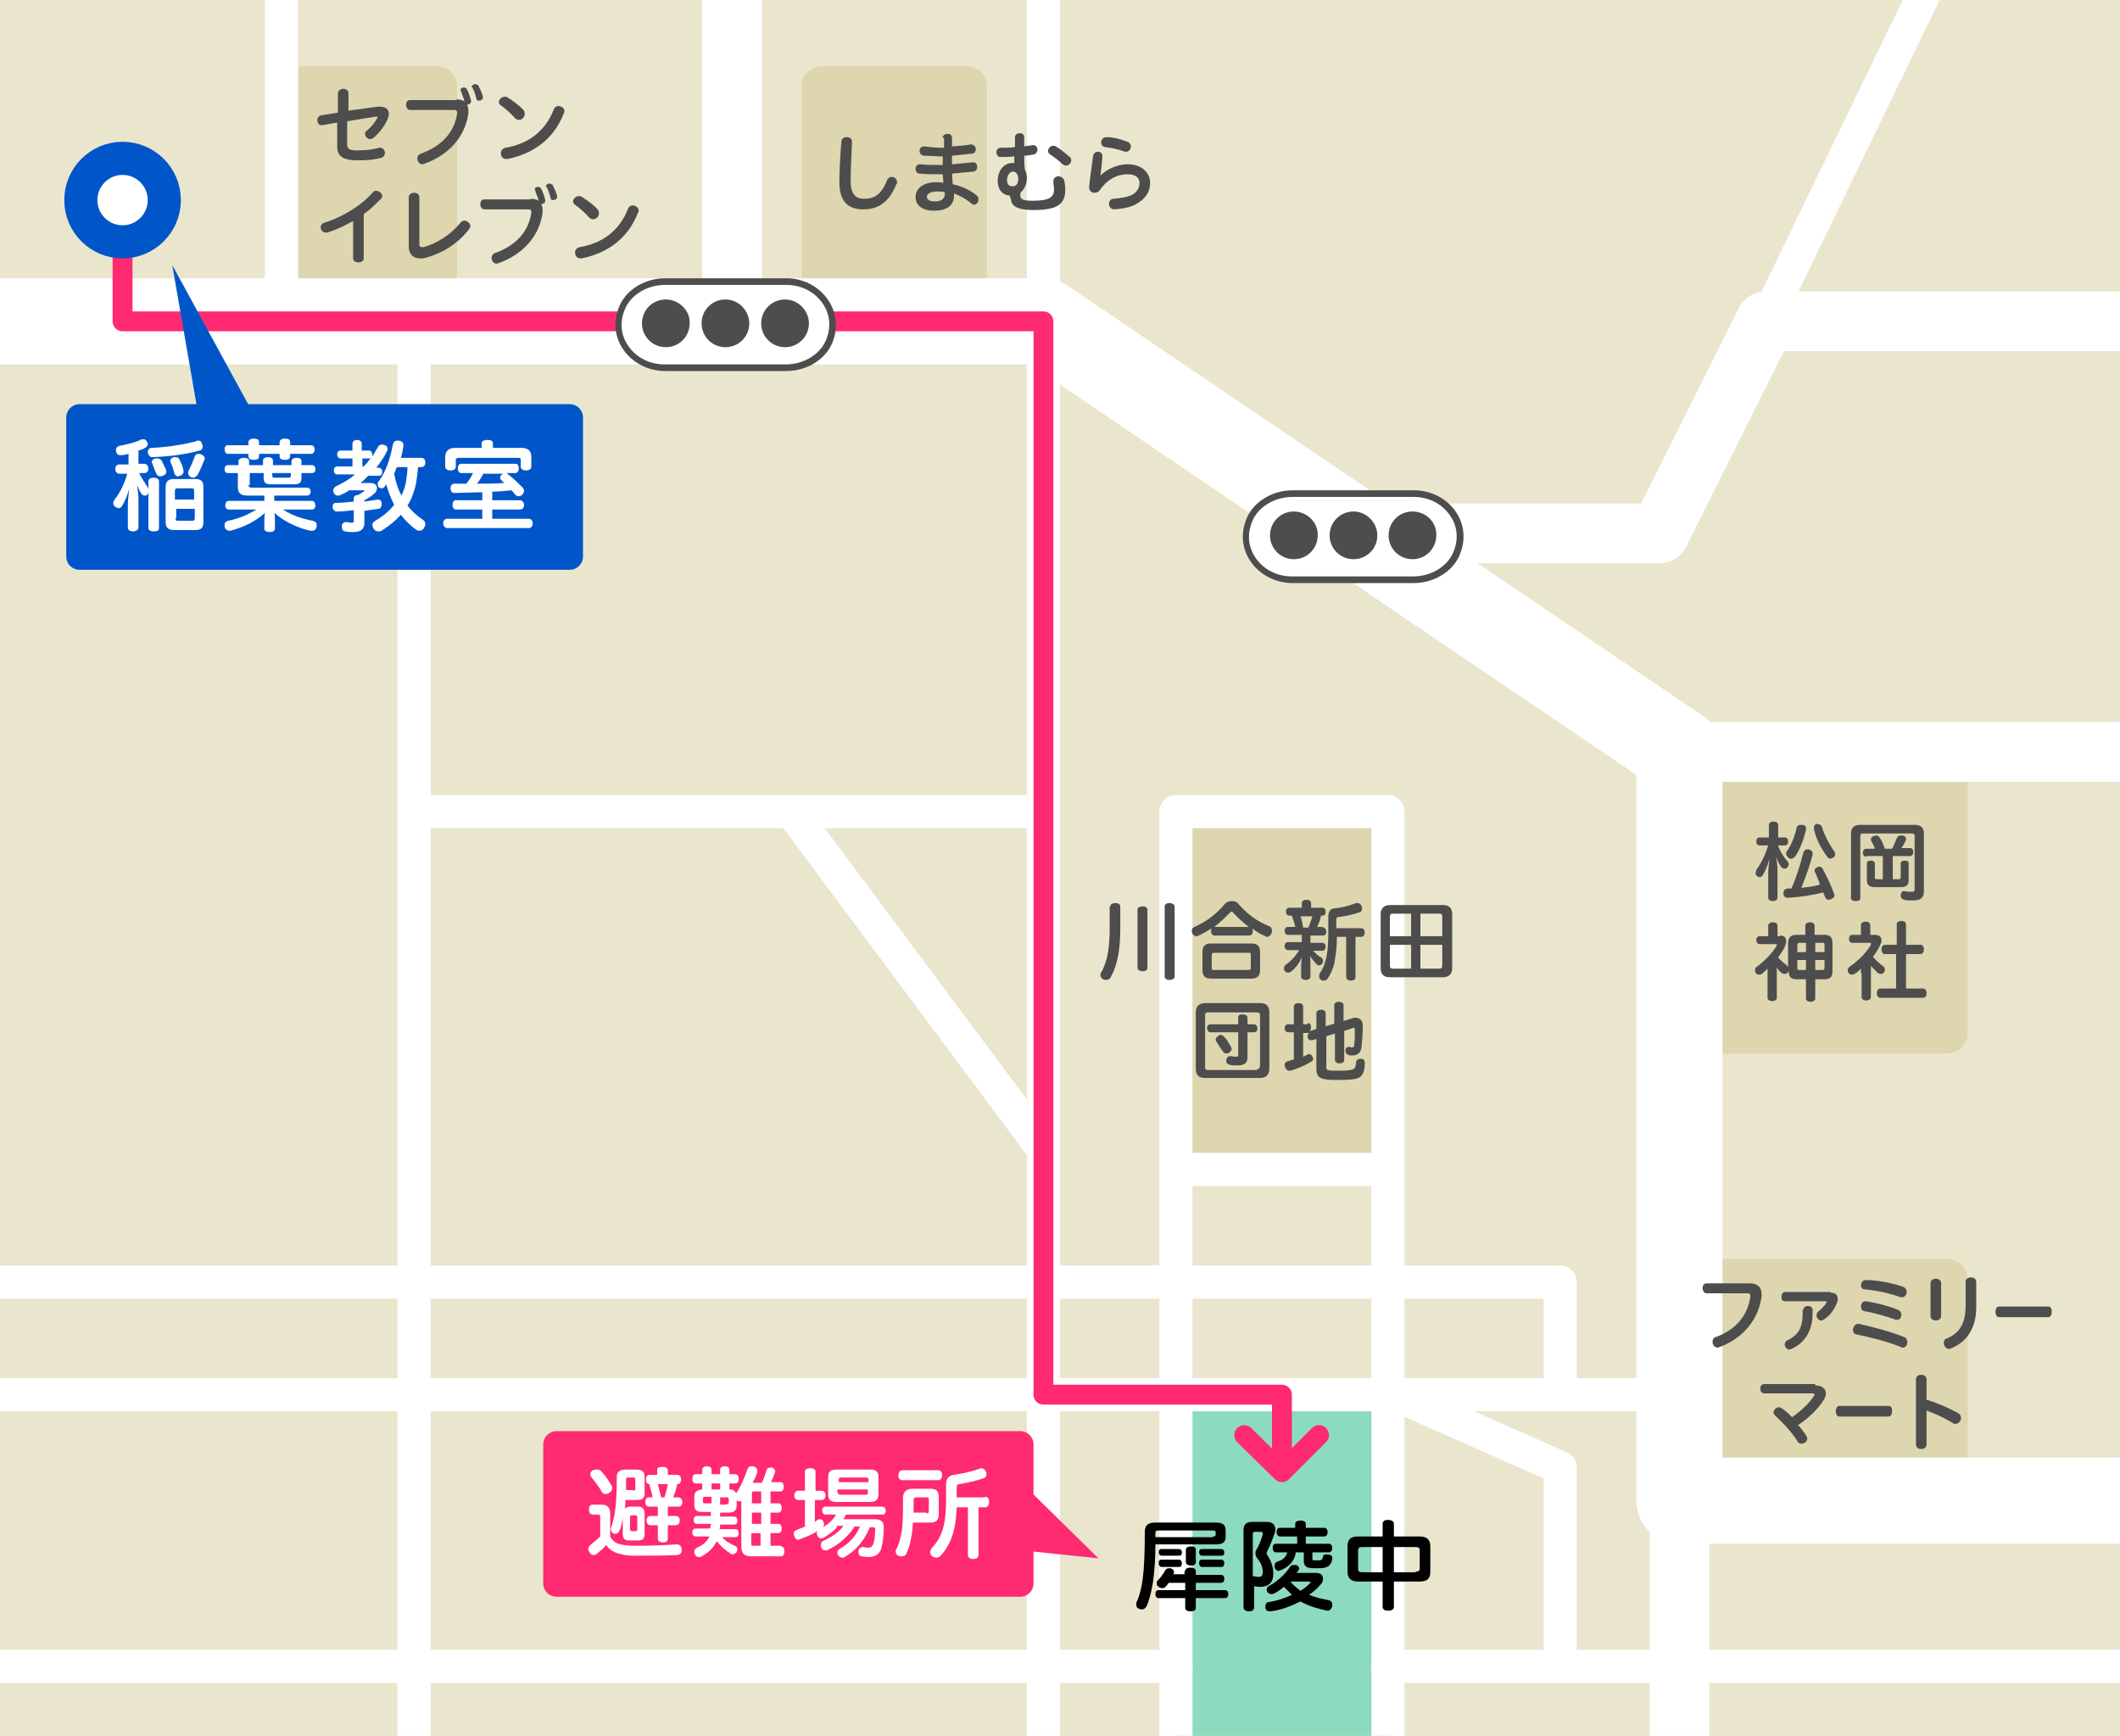 <?xml version="1.0" encoding="utf-8"?>
<!-- Generator: Adobe Illustrator 21.0.2, SVG Export Plug-In . SVG Version: 6.00 Build 0)  -->
<svg version="1.1" xmlns="http://www.w3.org/2000/svg" xmlns:xlink="http://www.w3.org/1999/xlink" x="0px" y="0px"
	 viewBox="0 0 320 262" style="enable-background:new 0 0 320 262;" xml:space="preserve">
<style type="text/css">
	.st0{fill:#EAE6CE;}
	.st1{fill:#DDD6AF;}
	.st2{fill:#8DDBBF;}
	.st3{fill:#4D4D4D;}
	.st4{fill:none;stroke:#FFFFFF;stroke-width:13;stroke-linecap:round;stroke-linejoin:round;stroke-miterlimit:10;}
	.st5{fill:none;stroke:#FFFFFF;stroke-width:9;stroke-linecap:round;stroke-linejoin:round;stroke-miterlimit:10;}
	.st6{fill:none;stroke:#FFFFFF;stroke-width:5;stroke-linecap:round;stroke-linejoin:round;stroke-miterlimit:10;}
	.st7{fill:#FFFFFF;}
	.st8{fill:none;stroke:#FF2A70;stroke-width:3;stroke-linecap:round;stroke-linejoin:round;stroke-miterlimit:10;}
	.st9{fill:#FF2A70;}
	.st10{fill:#FFFFFF;stroke:#0056C9;stroke-width:5;stroke-miterlimit:10;}
	.st11{fill:#0056C9;}
</style>
<g id="背景">
	<rect class="st0" width="320" height="262"/>
</g>
<g id="レイヤー_2">
	<g>
		<path class="st1" d="M42,43c0,1.7,1.3,3,3,3h21c1.7,0,3-1.3,3-3V13c0-1.6-1.3-3-3-3H45c-1.7,0-3,1.4-3,3V43z"/>
	</g>
	<rect x="177" y="210" class="st2" width="33" height="52"/>
	<g>
		<path class="st1" d="M257,221c0,1.6,1.4,3,3,3h34c1.6,0,3-1.4,3-3v-28c0-1.6-1.4-3-3-3h-34c-1.6,0-3,1.4-3,3V221z"/>
	</g>
	<g>
		<path class="st1" d="M177,174c0,1.6,1.4,3,3,3h27c1.6,0,3-1.4,3-3v-49c0-1.7-1.4-3-3-3h-27c-1.6,0-3,1.3-3,3V174z"/>
	</g>
	<g>
		<path class="st1" d="M257,156c0,1.6,1.4,3,3,3h34c1.6,0,3-1.4,3-3v-38c0-1.7-1.4-3-3-3h-34c-1.6,0-3,1.3-3,3V156z"/>
	</g>
	<g>
		<g>
			<path class="st3" d="M268.4,127.7c0.3,0.8,0.8,1.6,1.4,2.3c0.1,0.1,0.2,0.3,0.2,0.4c0,0.2-0.1,0.3-0.2,0.5
				c-0.1,0.2-0.3,0.2-0.5,0.2c-0.1,0-0.3-0.1-0.4-0.2c-0.3-0.4-0.6-1-0.8-1.6c0.1,0.7,0.2,1.4,0.2,2v4.2c0,0.3-0.3,0.5-0.7,0.5
				c-0.4,0-0.7-0.2-0.7-0.5v-3.7c0-0.6,0.1-1.4,0.2-2.2c-0.3,1.1-0.7,2-1.1,2.6c-0.1,0.1-0.3,0.2-0.4,0.2c-0.1,0-0.3-0.1-0.4-0.2
				c-0.2-0.1-0.2-0.3-0.2-0.5c0-0.1,0.1-0.3,0.1-0.4c0.8-1.1,1.4-2.4,1.8-3.7h-1.3c-0.3,0-0.5-0.2-0.5-0.6c0-0.4,0.2-0.6,0.5-0.6
				h1.4v-1.9c0-0.3,0.3-0.5,0.7-0.5c0.4,0,0.7,0.2,0.7,0.5v1.9h1c0.3,0,0.5,0.2,0.5,0.6c0,0.4-0.2,0.6-0.5,0.6H268.4z M274,131.7
				c-0.1-0.1-0.1-0.2-0.1-0.3c0-0.2,0.1-0.4,0.4-0.5c0.1-0.1,0.2-0.1,0.3-0.1c0.2,0,0.4,0.1,0.5,0.3c0.6,1.1,1.3,2.5,1.7,3.7
				c0,0.1,0.1,0.2,0.1,0.3c0,0.3-0.2,0.5-0.5,0.6c-0.1,0-0.2,0.1-0.3,0.1c-0.3,0-0.5-0.1-0.6-0.4c-0.1-0.2-0.2-0.5-0.3-0.7
				c-1.6,0.4-3.5,0.7-5.3,0.8c0,0-0.1,0-0.1,0c-0.3,0-0.6-0.2-0.6-0.6c0-0.1,0-0.1,0-0.1c0-0.4,0.2-0.6,0.6-0.7c0.2,0,0.4,0,0.6,0
				c0.8-1.8,1.4-3.8,1.8-5.4c0.1-0.3,0.3-0.5,0.6-0.5c0.1,0,0.1,0,0.2,0c0.4,0.1,0.6,0.3,0.6,0.6c0,0.1,0,0.1,0,0.2
				c-0.4,1.6-1.1,3.5-1.7,5c0.9-0.1,1.9-0.2,2.8-0.5C274.5,132.8,274.2,132.2,274,131.7z M272.6,125c0,0.1,0,0.1,0,0.2
				c-0.3,1.4-0.9,3-1.6,4c-0.1,0.2-0.4,0.4-0.6,0.4c-0.1,0-0.3,0-0.4-0.1c-0.2-0.2-0.4-0.4-0.4-0.6c0-0.1,0-0.3,0.1-0.4
				c0.6-0.8,1.2-2.2,1.5-3.6c0.1-0.3,0.3-0.4,0.6-0.4c0.1,0,0.2,0,0.2,0C272.4,124.5,272.6,124.7,272.6,125z M274.4,124.4
				c0.3,0,0.5,0.1,0.6,0.4c0.4,1.3,1.1,2.6,1.8,3.6c0.1,0.1,0.2,0.3,0.2,0.5c0,0.2-0.1,0.4-0.2,0.5c-0.2,0.1-0.4,0.2-0.5,0.2
				c-0.2,0-0.4-0.1-0.5-0.3c-0.9-1.2-1.7-2.7-2-4.2c0-0.1,0-0.1,0-0.2c0-0.3,0.2-0.5,0.5-0.6C274.3,124.4,274.4,124.4,274.4,124.4z"
				/>
			<path class="st3" d="M289,124.5c0.9,0,1.4,0.4,1.4,1.3v8.7c0,1-0.5,1.4-1.6,1.4c-0.5,0-1,0-1.4-0.1c-0.3-0.1-0.5-0.3-0.5-0.6
				c0-0.1,0-0.1,0-0.2c0.1-0.3,0.2-0.5,0.5-0.5c0,0,0.1,0,0.1,0c0.3,0.1,0.7,0.1,1,0.1c0.4,0,0.5-0.1,0.5-0.4v-8
				c0-0.3-0.1-0.4-0.4-0.4h-7.4c-0.3,0-0.4,0.1-0.4,0.4v9.4c0,0.3-0.3,0.4-0.7,0.4c-0.4,0-0.7-0.2-0.7-0.4v-9.8
				c0-0.9,0.5-1.3,1.4-1.3H289z M281.7,129.3c-0.3,0-0.5-0.2-0.5-0.6c0-0.4,0.2-0.6,0.5-0.6h1.3c-0.1-0.4-0.3-0.7-0.5-1.1
				c-0.1-0.1-0.1-0.2-0.1-0.3c0-0.2,0.1-0.4,0.4-0.5c0.1,0,0.2-0.1,0.4-0.1c0.2,0,0.4,0.1,0.5,0.3c0.3,0.4,0.6,1.1,0.8,1.7h1.1
				c0.3-0.5,0.5-1.1,0.7-1.6c0.1-0.2,0.3-0.4,0.6-0.4c0.1,0,0.2,0,0.3,0c0.4,0.1,0.5,0.3,0.5,0.5c0,0.1,0,0.1,0,0.2
				c-0.2,0.4-0.4,0.8-0.7,1.2h1.3c0.3,0,0.5,0.2,0.5,0.6c0,0.4-0.2,0.6-0.5,0.6h-2.6v3.5h0.9c0.2,0,0.3,0,0.3-0.3v-2.1
				c0-0.3,0.3-0.4,0.6-0.4c0.4,0,0.6,0.1,0.6,0.4v2.6c0,0.7-0.4,1-1.2,1h-3.9c-0.8,0-1.2-0.3-1.2-1v-2.6c0-0.3,0.3-0.4,0.6-0.4
				c0.4,0,0.6,0.2,0.6,0.4v2.1c0,0.3,0.1,0.3,0.3,0.3h0.9v-3.5H281.7z"/>
			<path class="st3" d="M268.7,141.2c0.6,0,0.9,0.3,0.9,0.8c0,0.2,0,0.4-0.1,0.6c-0.2,0.7-0.7,1.3-1.1,1.9c0.4,0.5,0.9,0.9,1.3,1.2
				c0.1,0.1,0.2,0.2,0.2,0.3v-3.6c0-0.9,0.4-1.3,1.2-1.3h1.4v-1.4c0-0.3,0.3-0.5,0.7-0.5s0.7,0.2,0.7,0.5v1.4h1.5
				c0.8,0,1.2,0.3,1.2,1.3v4.2c0,0.9-0.4,1.2-1.2,1.2H274v2.9c0,0.3-0.3,0.5-0.7,0.5s-0.7-0.2-0.7-0.5v-2.9h-1.4
				c-0.8,0-1.2-0.3-1.2-1.2v-0.1c0,0.1-0.1,0.2-0.1,0.2c-0.1,0.2-0.3,0.3-0.5,0.3c-0.1,0-0.2,0-0.4-0.1c-0.3-0.2-0.6-0.5-0.8-0.9
				c0,0.3,0,0.5,0,0.8v3.8c0,0.3-0.3,0.5-0.7,0.5c-0.4,0-0.7-0.2-0.7-0.5V147c0-0.3,0-0.5,0-0.8c-0.3,0.3-0.6,0.6-0.9,0.8
				c-0.1,0.1-0.2,0.1-0.4,0.1c-0.2,0-0.4-0.1-0.5-0.3c-0.1-0.1-0.1-0.3-0.1-0.4c0-0.2,0.1-0.4,0.3-0.5c1.1-0.8,2.3-2,3-3.2
				c0-0.1,0-0.1,0-0.1c0-0.1-0.1-0.1-0.2-0.1h-2.4c-0.3,0-0.5-0.3-0.5-0.6c0-0.4,0.2-0.6,0.5-0.6h1.3v-1.6c0-0.3,0.3-0.5,0.7-0.5
				s0.7,0.2,0.7,0.5v1.6H268.7z M271.6,142.3c-0.2,0-0.3,0.1-0.3,0.3v1.1h1.3v-1.4H271.6z M271.3,144.9v1.2c0,0.3,0.1,0.3,0.3,0.3h1
				v-1.5H271.3z M275.4,143.7v-1.1c0-0.3-0.1-0.3-0.3-0.3H274v1.4H275.4z M275.1,146.4c0.2,0,0.3-0.1,0.3-0.3v-1.2H274v1.5H275.1z"
				/>
			<path class="st3" d="M280.9,146.9c0-0.2,0-0.4,0-0.7c-0.3,0.3-0.6,0.6-1,0.8c-0.1,0.1-0.3,0.1-0.4,0.1c-0.2,0-0.4-0.1-0.5-0.3
				c-0.1-0.1-0.1-0.3-0.1-0.4c0-0.2,0.1-0.3,0.3-0.5c1.3-0.9,2.5-2.1,3.2-3.3c0-0.1,0-0.1,0-0.2c0-0.1-0.1-0.1-0.2-0.1h-2.6
				c-0.3,0-0.5-0.2-0.5-0.6c0-0.4,0.2-0.6,0.5-0.6h1.3v-1.5c0-0.3,0.3-0.5,0.7-0.5s0.7,0.2,0.7,0.5v1.5h0.7c0.6,0,1,0.3,1,0.8
				c0,0.2,0,0.3-0.1,0.5c-0.3,0.7-0.7,1.4-1.2,2c0.5,0.6,1,1,1.5,1.4c0.2,0.1,0.3,0.3,0.3,0.5c0,0.1,0,0.3-0.1,0.4
				c-0.1,0.2-0.3,0.3-0.5,0.3c-0.1,0-0.3-0.1-0.4-0.1c-0.3-0.3-0.7-0.7-1.1-1.1c0,0.2,0,0.4,0,0.6v4.1c0,0.3-0.3,0.5-0.7,0.5
				c-0.4,0-0.7-0.2-0.7-0.5V146.9z M284.5,144c-0.3,0-0.5-0.3-0.5-0.7c0-0.4,0.2-0.7,0.5-0.7h1.8v-3.1c0-0.3,0.3-0.5,0.7-0.5
				c0.4,0,0.7,0.2,0.7,0.5v3.1h2.2c0.3,0,0.5,0.3,0.5,0.7s-0.2,0.7-0.5,0.7h-2.2v5.2h2.6c0.3,0,0.5,0.3,0.5,0.7s-0.2,0.7-0.5,0.7
				h-6.5c-0.3,0-0.5-0.3-0.5-0.7c0-0.4,0.2-0.7,0.5-0.7h2.4V144H284.5z"/>
		</g>
	</g>
	<g>
		<path class="st1" d="M121,43c0,1.7,1.3,3,3,3h22c1.6,0,3-1.3,3-3V13c0-1.6-1.4-3-3-3h-22c-1.7,0-3,1.4-3,3V43z"/>
	</g>
	<polyline class="st4" points="-15.5,48.5 157.5,48.5 253.5,113.5 253.5,226.5 328.5,226.5 	"/>
	<line class="st5" x1="110.5" y1="48.5" x2="110.5" y2="-17.5"/>
	<line class="st6" x1="297.5" y1="-15.5" x2="266.5" y2="48.5"/>
	<polyline class="st5" points="206.5,80.5 250.5,80.5 266.5,48.5 328.5,48.5 	"/>
	<line class="st5" x1="253.5" y1="113.5" x2="328.5" y2="113.5"/>
	<line class="st6" x1="62.5" y1="48.5" x2="62.5" y2="286.5"/>
	<g>
		<line class="st6" x1="157.5" y1="-18.5" x2="157.5" y2="289.5"/>
	</g>
	<line class="st6" x1="42.5" y1="48.5" x2="42.5" y2="-18.5"/>
	<line class="st6" x1="62.5" y1="122.5" x2="119.5" y2="122.5"/>
	<polyline class="st6" points="-15,193.5 235.5,193.5 235.5,210.5 	"/>
	<line class="st6" x1="177.5" y1="176.5" x2="209.5" y2="176.5"/>
	<line class="st6" x1="-15" y1="210.5" x2="253.5" y2="210.5"/>
	<polyline class="st6" points="209.5,275.5 209.5,122.5 177.5,122.5 177.5,274.5 	"/>
	<polyline class="st6" points="209.5,210 235.5,221.5 235.5,251.5 	"/>
	<line class="st5" x1="253.5" y1="226.5" x2="253.5" y2="274.5"/>
	<g>
		<g>
			<path class="st7" d="M195.1,87.5c-2.4,0-4.5-1.1-5.8-2.9c-1.2-1.7-1.5-3.7-0.8-5.7c0.9-2.6,3.6-4.4,6.7-4.4h18.3
				c2.4,0,4.5,1.1,5.8,2.9c1.2,1.7,1.5,3.7,0.8,5.7c-0.9,2.6-3.6,4.4-6.7,4.4H195.1z"/>
			<path class="st3" d="M213.4,75c2.2,0,4.2,1,5.4,2.7c1.1,1.5,1.4,3.4,0.7,5.3c-0.8,2.4-3.4,4-6.2,4h-18.3c-2.2,0-4.2-1-5.4-2.7
				c-1.1-1.5-1.4-3.4-0.7-5.3c0.8-2.4,3.4-4,6.2-4H213.4 M213.4,74h-18.3c-3.2,0-6.2,1.9-7.1,4.7c-1.7,4.8,2.2,9.3,7.1,9.3h18.3
				c3.2,0,6.2-1.9,7.1-4.7C222.2,78.5,218.4,74,213.4,74L213.4,74z"/>
		</g>
		<path class="st3" d="M213.2,77.2c-2,0-3.6,1.6-3.6,3.6c0,2,1.6,3.6,3.6,3.6c2,0,3.6-1.6,3.6-3.6C216.9,78.9,215.3,77.2,213.2,77.2
			z"/>
		<path class="st3" d="M195.3,77.2c-2,0-3.6,1.6-3.6,3.6c0,2,1.6,3.6,3.6,3.6c2,0,3.6-1.6,3.6-3.6C199,78.9,197.3,77.2,195.3,77.2z"
			/>
		<path class="st3" d="M204.3,77.2c-2,0-3.6,1.6-3.6,3.6c0,2,1.6,3.6,3.6,3.6c2,0,3.6-1.6,3.6-3.6C207.9,78.9,206.3,77.2,204.3,77.2
			z"/>
	</g>
	<polyline class="st8" points="187.8,216.6 193.5,222.2 199.1,216.6 	"/>
	<line class="st6" x1="-15" y1="251.5" x2="177.5" y2="251.5"/>
	<line class="st6" x1="209.5" y1="251.5" x2="328.5" y2="251.5"/>
	<g>
		<g>
			<path class="st3" d="M167.6,136.8c0-0.3,0.3-0.5,0.8-0.5c0.4,0,0.7,0.2,0.7,0.5v3.4c0,3-0.4,5.4-1.4,7.2
				c-0.1,0.3-0.4,0.5-0.7,0.5c-0.1,0-0.3,0-0.5-0.1c-0.2-0.1-0.4-0.4-0.4-0.6c0-0.1,0-0.3,0.1-0.4c1-1.7,1.3-3.9,1.3-6.9V136.8z
				 M173.2,146.1c0,0.3-0.3,0.5-0.7,0.5c-0.4,0-0.8-0.2-0.8-0.5v-8.8c0-0.3,0.3-0.5,0.8-0.5c0.4,0,0.7,0.2,0.7,0.5V146.1z
				 M177.3,147.4c0,0.3-0.3,0.5-0.8,0.5c-0.4,0-0.7-0.2-0.7-0.5v-10.6c0-0.3,0.3-0.5,0.7-0.5c0.4,0,0.8,0.2,0.8,0.5V147.4z"/>
			<path class="st3" d="M183.3,141.2c-0.3,0-0.5-0.3-0.5-0.7c0-0.1,0-0.3,0.1-0.4c-0.6,0.4-1.3,0.8-2,1.1c-0.1,0.1-0.2,0.1-0.3,0.1
				c-0.2,0-0.5-0.1-0.6-0.4c-0.1-0.1-0.1-0.2-0.1-0.4c0-0.3,0.1-0.5,0.4-0.6c1.8-0.8,3.4-2,4.6-3.5c0.2-0.2,0.6-0.4,1-0.4
				c0.4,0,0.8,0.1,1,0.4c1.4,1.6,2.9,2.7,4.7,3.4c0.3,0.1,0.4,0.4,0.4,0.7c0,0.1,0,0.2-0.1,0.4c-0.1,0.3-0.4,0.5-0.6,0.5
				c-0.1,0-0.2,0-0.3-0.1c-0.7-0.3-1.4-0.7-2-1.2c0.1,0.1,0.1,0.2,0.1,0.4c0,0.4-0.2,0.7-0.5,0.7H183.3z M188.9,142.4
				c0.9,0,1.3,0.4,1.3,1.3v2.7c0,0.9-0.4,1.3-1.3,1.3h-6.1c-0.9,0-1.3-0.4-1.3-1.3v-2.7c0-0.9,0.4-1.3,1.3-1.3H188.9z M188.4,146.4
				c0.3,0,0.4-0.1,0.4-0.3v-2c0-0.3-0.1-0.3-0.4-0.3h-5.1c-0.3,0-0.4,0.1-0.4,0.3v2c0,0.3,0.1,0.3,0.4,0.3H188.4z M183.3,139.9h5.2
				c-0.9-0.7-1.8-1.5-2.4-2.2c-0.1-0.1-0.1-0.1-0.2-0.1c-0.1,0-0.1,0-0.2,0.1C185,138.4,184.2,139.2,183.3,139.9L183.3,139.9z"/>
			<path class="st3" d="M199.7,140c0.3,0,0.5,0.3,0.5,0.6c0,0.4-0.2,0.6-0.5,0.6h-1.9v1.1h1.8c0.3,0,0.5,0.2,0.5,0.6
				c0,0.3-0.2,0.6-0.5,0.6h-1.4c0.4,0.4,0.8,0.8,1.2,1c0.2,0.1,0.3,0.3,0.3,0.5c0,0.1,0,0.3-0.1,0.4c-0.1,0.2-0.3,0.3-0.5,0.3
				c-0.1,0-0.2,0-0.3-0.1c-0.3-0.3-0.7-0.8-1.1-1.3c0.1,0.4,0.1,0.8,0.1,1.1v2c0,0.3-0.3,0.5-0.7,0.5s-0.7-0.2-0.7-0.5v-1.7
				c0-0.4,0.1-0.8,0.1-1.2c-0.4,0.9-1,1.7-1.7,2.2c-0.1,0.1-0.3,0.1-0.4,0.1c-0.2,0-0.4-0.1-0.5-0.3c-0.1-0.1-0.1-0.3-0.1-0.4
				c0-0.2,0.1-0.4,0.3-0.5c0.7-0.5,1.5-1.3,2-2.2h-1.7c-0.3,0-0.5-0.3-0.5-0.6c0-0.4,0.2-0.6,0.5-0.6h2.1v-1.1h-2.1
				c-0.3,0-0.5-0.3-0.5-0.6c0-0.4,0.2-0.6,0.5-0.6h1.1c-0.1-0.6-0.3-1.1-0.5-1.7h-0.4c-0.3,0-0.5-0.3-0.5-0.6c0-0.4,0.2-0.6,0.5-0.6
				h1.9v-0.7c0-0.3,0.3-0.5,0.7-0.5c0.4,0,0.7,0.2,0.7,0.5v0.7h1.7c0.3,0,0.5,0.2,0.5,0.6c0,0.4-0.2,0.6-0.5,0.6h-0.2
				c-0.1,0.6-0.3,1.1-0.6,1.7H199.7z M197.5,140c0.2-0.5,0.4-1.1,0.6-1.7h-1.8c0.2,0.5,0.3,1.1,0.4,1.7H197.5z M205.5,140.1
				c0.3,0,0.5,0.3,0.5,0.6c0,0.4-0.2,0.7-0.5,0.7h-0.9v6.1c0,0.3-0.2,0.5-0.7,0.5c-0.4,0-0.7-0.2-0.7-0.5v-6.1h-1.4
				c0,1.7-0.2,2.9-0.4,4c-0.2,0.9-0.6,1.7-1,2.3c-0.1,0.2-0.4,0.3-0.6,0.3c-0.1,0-0.3,0-0.4-0.1c-0.2-0.1-0.3-0.4-0.3-0.6
				c0-0.1,0.1-0.3,0.1-0.4c0.4-0.5,0.7-1.2,0.9-2c0.3-1.1,0.4-2.4,0.4-4.5v-2.1c0-0.8,0.4-1.2,1-1.2c1-0.1,2.2-0.4,3.2-0.8
				c0.1,0,0.2,0,0.2,0c0.3,0,0.5,0.2,0.6,0.4c0,0.1,0.1,0.2,0.1,0.4c0,0.3-0.1,0.5-0.4,0.6c-0.9,0.3-2.1,0.6-3.1,0.7
				c-0.3,0-0.4,0.1-0.4,0.5v1.2H205.5z"/>
			<path class="st3" d="M219.2,146.1c0,0.9-0.5,1.4-1.4,1.4h-8c-0.9,0-1.4-0.4-1.4-1.4V138c0-0.9,0.5-1.4,1.4-1.4h8
				c0.9,0,1.4,0.4,1.4,1.4V146.1z M213,137.9h-2.7c-0.4,0-0.5,0.1-0.5,0.5v2.9h3.2V137.9z M213,142.6h-3.2v3.1
				c0,0.4,0.1,0.5,0.5,0.5h2.7V142.6z M217.7,138.4c0-0.4-0.1-0.5-0.5-0.5h-2.8v3.4h3.3V138.4z M217.2,146.2c0.4,0,0.5-0.1,0.5-0.5
				v-3.1h-3.3v3.6H217.2z"/>
			<path class="st3" d="M191.6,161.3c0,0.9-0.5,1.4-1.4,1.4h-8.3c-0.9,0-1.4-0.4-1.4-1.4v-8.5c0-0.9,0.5-1.4,1.4-1.4h8.3
				c0.9,0,1.4,0.4,1.4,1.4V161.3z M189.7,161.4c0.4,0,0.5-0.4,0.5-0.8v-7.3c0-0.3-0.1-0.5-0.5-0.5h-7.3c-0.4,0-0.5,0.1-0.5,0.5v7.7
				c0,0.4,0.1,0.5,0.5,0.5H189.7z M189.3,154.6c0.3,0,0.5,0.3,0.5,0.6c0,0.4-0.2,0.6-0.5,0.6h-1v3.7c0,0.9-0.4,1.3-1.5,1.3
				c-0.5,0-0.9,0-1.2-0.1c-0.3-0.1-0.5-0.2-0.5-0.6c0-0.1,0-0.1,0-0.2c0.1-0.3,0.3-0.5,0.5-0.5c0,0,0.1,0,0.1,0
				c0.3,0,0.6,0.1,0.8,0.1c0.4,0,0.4-0.1,0.4-0.4v-3.3h-4.2c-0.3,0-0.5-0.3-0.5-0.6c0-0.4,0.2-0.6,0.5-0.6h4.2v-1
				c0-0.4,0.2-0.5,0.7-0.5c0.4,0,0.7,0.2,0.7,0.5v1H189.3z M184.2,156.2c0.2,0,0.4,0.1,0.5,0.2c0.4,0.4,0.8,1,1.1,1.6
				c0.1,0.1,0.1,0.2,0.1,0.3c0,0.2-0.1,0.4-0.4,0.6c-0.1,0.1-0.3,0.1-0.4,0.1c-0.2,0-0.4-0.1-0.5-0.3c-0.3-0.4-0.7-1-1-1.5
				c-0.1-0.1-0.1-0.2-0.1-0.3c0-0.2,0.1-0.4,0.4-0.5C183.9,156.2,184,156.2,184.2,156.2z"/>
			<path class="st3" d="M197.4,154.4c0.3,0,0.5,0.3,0.5,0.6c0,0.3-0.1,0.5-0.2,0.6c0,0,0.1,0,0.1,0l0.9-0.3v-2.4
				c0-0.3,0.3-0.5,0.7-0.5c0.4,0,0.7,0.2,0.7,0.5v2l1.3-0.4v-2.8c0-0.3,0.3-0.5,0.7-0.5s0.7,0.2,0.7,0.5v2.4l1.3-0.4
				c0.2-0.1,0.4-0.1,0.5-0.1c0.6,0,1.1,0.4,1.1,1.2c0,1.2-0.1,2.5-0.2,3.3c-0.1,0.8-0.6,1.2-1.4,1.2c-0.3,0-0.5,0-0.6-0.1
				c-0.2-0.1-0.4-0.2-0.4-0.5c0-0.1,0-0.1,0-0.2c0-0.3,0.2-0.5,0.5-0.5c0,0,0,0,0.1,0c0.1,0,0.2,0.1,0.3,0.1c0.3,0,0.4-0.1,0.4-0.4
				c0.1-0.5,0.1-1.5,0.1-2.2c0-0.3-0.1-0.4-0.2-0.4c-0.1,0-0.1,0-0.2,0.1l-1.2,0.4v4.4c0,0.3-0.3,0.5-0.7,0.5s-0.7-0.2-0.7-0.5v-4
				l-1.3,0.4v4.6c0,0.6,0.1,0.6,2.1,0.6c1.2,0,2-0.1,2.2-0.4c0.1-0.2,0.2-0.6,0.2-0.9s0.3-0.5,0.6-0.5c0,0,0.1,0,0.1,0
				c0.4,0,0.6,0.2,0.6,0.6c0,0,0,0,0,0c0,0.8-0.1,1.4-0.4,1.8c-0.3,0.5-0.7,0.8-3.5,0.8c-2.5,0-3.4-0.1-3.4-1.7v-4.5l-0.6,0.2
				c-0.1,0-0.1,0-0.2,0c-0.3,0-0.5-0.2-0.5-0.5c0-0.1,0-0.2,0-0.2c0-0.2,0.1-0.3,0.2-0.4c-0.1,0-0.1,0-0.2,0h-0.7v3.6
				c0.2-0.1,0.4-0.2,0.6-0.3c0.1-0.1,0.2-0.1,0.3-0.1c0.2,0,0.4,0.1,0.5,0.4c0.1,0.1,0.1,0.2,0.1,0.3c0,0.2-0.1,0.4-0.4,0.5
				c-0.8,0.5-2,1-3,1.3c-0.1,0-0.2,0-0.2,0c-0.3,0-0.5-0.2-0.6-0.5c0-0.1-0.1-0.2-0.1-0.3c0-0.3,0.1-0.5,0.4-0.6
				c0.3-0.1,0.7-0.2,1-0.3v-4.1h-0.9c-0.3,0-0.5-0.3-0.5-0.6s0.2-0.6,0.5-0.6h0.9v-2.7c0-0.3,0.3-0.5,0.7-0.5c0.4,0,0.7,0.2,0.7,0.5
				v2.7H197.4z"/>
		</g>
	</g>
	<g>
		<g>
			<path class="st9" d="M82,239c0,1.1,0.9,2,2,2H154c1.1,0,2-0.9,2-2V218c0-1.1-0.9-2-2-2H84c-1.1,0-2,0.9-2,2V239z"/>
		</g>
		<g>
			<path class="st7" d="M90.6,229c0-0.3-0.1-0.4-0.3-0.4h-0.8c-0.4,0-0.6-0.3-0.6-0.8c0-0.5,0.2-0.7,0.6-0.7h1.3
				c0.9,0,1.3,0.4,1.3,1.4v3.4c0.4,0.8,1.1,1.2,2.2,1.3c0.6,0.1,1.3,0.1,2.3,0.1c1.8,0,4-0.1,5.5-0.2c0,0,0.1,0,0.1,0
				c0.4,0,0.7,0.3,0.7,0.8c0,0,0,0,0,0c0,0.5-0.2,0.8-0.8,0.8c-1.5,0.1-3.9,0.1-5.7,0.1c-1,0-1.9,0-2.5-0.2
				c-1.2-0.2-1.9-0.7-2.4-1.4c-0.4,0.5-1,1-1.5,1.4c-0.1,0.1-0.3,0.1-0.4,0.1c-0.2,0-0.5-0.1-0.6-0.4c-0.1-0.2-0.2-0.3-0.2-0.5
				c0-0.2,0.1-0.4,0.3-0.6c0.5-0.4,1.1-0.9,1.5-1.3V229z M90.2,221.8c0.2,0,0.4,0.1,0.5,0.2c0.6,0.6,1.2,1.5,1.6,2.2
				c0.1,0.1,0.1,0.3,0.1,0.4c0,0.2-0.1,0.5-0.4,0.7c-0.2,0.1-0.4,0.2-0.6,0.2c-0.2,0-0.5-0.1-0.6-0.4c-0.4-0.7-1-1.5-1.5-2.1
				c-0.1-0.1-0.2-0.3-0.2-0.5c0-0.2,0.1-0.4,0.4-0.6C89.8,221.8,90,221.8,90.2,221.8z M94.4,226.3c0,0.5,0,1-0.1,1.4
				c0.2-0.2,0.5-0.3,0.8-0.3h1.2c0.7,0,1,0.3,1,1.1v2.9c0,0.9-0.3,1.1-1,1.1H95c-0.8,0-1-0.3-1-1.1v-2.3c-0.1,0.8-0.3,1.6-0.6,2.1
				c-0.1,0.2-0.3,0.3-0.5,0.3c-0.1,0-0.3,0-0.4-0.1c-0.2-0.2-0.3-0.4-0.3-0.6c0-0.1,0-0.3,0.1-0.4c0.5-1.6,0.8-3.2,0.8-7.5
				c0-0.8,0.5-1.1,1.4-1.1H96c0.9,0,1.3,0.3,1.3,1.1v2.5c0,0.7-0.3,1-1.2,1H94.4z M95.6,225c0.2,0,0.3-0.1,0.3-0.3v-1.4
				c0-0.2-0.1-0.3-0.3-0.3h-0.8c-0.2,0-0.3,0.1-0.3,0.3c0,0.4,0,1,0,1.6H95.6z M95.1,230.8c0,0.2,0.1,0.3,0.3,0.3h0.5
				c0.2,0,0.3-0.1,0.3-0.3v-1.8c0-0.2-0.1-0.3-0.3-0.3h-0.5c-0.2,0-0.3,0.1-0.3,0.3V230.8z M102.4,226c0.3,0,0.6,0.3,0.6,0.7
				s-0.2,0.7-0.6,0.7h-1.6v1.4h1.2c0.4,0,0.6,0.3,0.6,0.7c0,0.4-0.2,0.7-0.6,0.7h-1.2v2.1c0,0.3-0.3,0.5-0.7,0.5
				c-0.5,0-0.8-0.2-0.8-0.5v-2.1h-1.1c-0.4,0-0.6-0.3-0.6-0.7c0-0.4,0.2-0.7,0.6-0.7h1.1v-1.4h-1.4c-0.3,0-0.5-0.3-0.5-0.7
				c0-0.4,0.2-0.7,0.5-0.7h0.6c-0.1-0.7-0.3-1.3-0.5-2c-0.3,0-0.5-0.3-0.5-0.7c0-0.4,0.2-0.7,0.5-0.7h1.2v-0.7
				c0-0.4,0.2-0.5,0.8-0.5c0.5,0,0.8,0.2,0.8,0.5v0.7h1.5c0.3,0,0.5,0.3,0.5,0.7c0,0.4-0.2,0.7-0.5,0.7h-0.1c-0.1,0.7-0.3,1.3-0.6,2
				H102.4z M100.3,226c0.2-0.7,0.4-1.3,0.5-2h-1.5c0.2,0.7,0.3,1.3,0.5,2H100.3z"/>
			<path class="st7" d="M117.9,233.4c0.3,0,0.5,0.3,0.5,0.7c0,0.5-0.2,0.8-0.5,0.8h-4.5c-1,0-1.5-0.4-1.5-1.5v-5.6
				c0-0.4,0-0.8,0-1.2c-0.1,0-0.1,0-0.2,0c-0.1,0-0.3,0-0.4-0.1c0,0-0.1-0.1-0.1-0.1v0.7c0,0.9-0.4,1.2-1.2,1.2h-1.3
				c0,0.2,0,0.4,0,0.6h2.1c0.3,0,0.5,0.2,0.5,0.6c0,0.4-0.2,0.6-0.5,0.6h-2.1c0,0.2,0,0.5-0.1,0.7h2.4c0.3,0,0.5,0.2,0.5,0.6
				c0,0.4-0.2,0.6-0.5,0.6h-2c0.5,0.6,1.2,1,1.9,1.3c0.3,0.1,0.4,0.3,0.4,0.5c0,0.1,0,0.3-0.1,0.4c-0.1,0.2-0.4,0.4-0.6,0.4
				c-0.1,0-0.2,0-0.3-0.1c-0.8-0.5-1.5-1.1-2.1-1.9c-0.5,1-1.2,1.7-2.3,2.3c-0.1,0.1-0.3,0.1-0.4,0.1c-0.3,0-0.5-0.1-0.6-0.4
				c-0.1-0.1-0.1-0.3-0.1-0.4c0-0.2,0.1-0.5,0.4-0.6c0.9-0.4,1.5-0.9,1.9-1.7H105c-0.3,0-0.5-0.3-0.5-0.6c0-0.4,0.2-0.6,0.5-0.6h2.2
				c0-0.2,0.1-0.4,0.1-0.7h-2.1c-0.3,0-0.5-0.2-0.5-0.6c0-0.3,0.1-0.6,0.5-0.6h2.1c0-0.2,0-0.4,0-0.6h-1.3c-0.9,0-1.2-0.3-1.2-1.2
				V226c0-0.9,0.4-1.1,1.2-1.2v-0.9h-1c-0.3,0-0.5-0.3-0.5-0.7c0-0.4,0.2-0.7,0.5-0.7h1v-0.7c0-0.3,0.3-0.5,0.7-0.5
				c0.4,0,0.7,0.2,0.7,0.5v0.7h1.3v-0.7c0-0.3,0.3-0.5,0.7-0.5s0.7,0.2,0.7,0.5v0.7h0.9c0.3,0,0.5,0.3,0.5,0.7
				c0,0.4-0.2,0.7-0.5,0.7h-0.9v0.9c0.5,0,0.9,0.2,1,0.6c0.7-1,1.3-2.4,1.7-3.6c0.1-0.3,0.3-0.5,0.6-0.5c0.1,0,0.2,0,0.3,0
				c0.3,0.1,0.6,0.3,0.6,0.6c0,0.1,0,0.2,0,0.3c-0.1,0.5-0.4,1-0.7,1.6c0.2,0,0.5,0,0.7,0h0.7c0.3-0.6,0.5-1.3,0.7-1.9
				c0.1-0.3,0.3-0.4,0.6-0.4c0.1,0,0.1,0,0.2,0c0.3,0.1,0.5,0.3,0.5,0.5c0,0.1,0,0.1,0,0.2c-0.2,0.5-0.4,1-0.6,1.5h1.4
				c0.3,0,0.5,0.2,0.5,0.7c0,0.5-0.2,0.7-0.5,0.7h-1.5v1.8h1.2c0.3,0,0.5,0.3,0.5,0.7c0,0.4-0.2,0.7-0.5,0.7h-1.2v1.7h1.2
				c0.3,0,0.5,0.3,0.5,0.7c0,0.4-0.2,0.7-0.5,0.7h-1.2v1.9H117.9z M107.4,227c0-0.3,0-0.7,0-1.1h-1c-0.2,0-0.3,0.1-0.3,0.3v0.4
				c0,0.3,0.1,0.3,0.3,0.3H107.4z M107.4,223.9v0.9h1.3v-0.9H107.4z M109.7,227c0.2,0,0.3,0,0.3-0.3v-0.4c0-0.3-0.1-0.3-0.3-0.3h-1
				c0,0.3,0,0.7,0,1.1H109.7z M113.8,225.1c-0.3,0-0.3,0.1-0.3,0.4v1.4h1.4v-1.8H113.8z M114.9,230v-1.7h-1.4v1.7H114.9z M113.4,233
				c0,0.3,0.1,0.3,0.3,0.3h1.1v-1.9h-1.4V233z"/>
			<path class="st7" d="M126.3,230.6c-0.6,0.6-1.3,1.1-2,1.5c-0.1,0-0.2,0.1-0.3,0.1c-0.2,0-0.5-0.1-0.6-0.4
				c-0.1-0.1-0.1-0.2-0.1-0.4c0-0.1,0-0.2,0.1-0.3c-0.8,0.5-1.8,0.9-2.6,1.2c-0.1,0-0.2,0.1-0.3,0.1c-0.3,0-0.5-0.2-0.6-0.5
				c0-0.1-0.1-0.3-0.1-0.4c0-0.3,0.2-0.5,0.5-0.6c0.4-0.2,0.8-0.3,1.2-0.5v-4h-1c-0.4,0-0.6-0.3-0.6-0.7c0-0.4,0.2-0.7,0.6-0.7h1
				v-2.9c0-0.3,0.3-0.5,0.8-0.5s0.8,0.2,0.8,0.5v2.9h0.9c0.4,0,0.6,0.3,0.6,0.7c0,0.4-0.2,0.7-0.6,0.7H123v3.3
				c0.1-0.1,0.3-0.2,0.4-0.3c0.1-0.1,0.2-0.1,0.4-0.1c0.2,0,0.4,0.1,0.5,0.4c0,0.1,0.1,0.2,0.1,0.3c0,0.2-0.1,0.5-0.3,0.6
				c0.8-0.5,1.6-1.1,2.1-2h-1.6c-0.3,0-0.5-0.3-0.5-0.6c0-0.4,0.2-0.6,0.5-0.6h8.6c0.3,0,0.5,0.3,0.5,0.6c0,0.4-0.2,0.6-0.5,0.6
				h-5.5c-0.1,0.3-0.3,0.5-0.4,0.7h4.8c0.9,0,1.3,0.4,1.3,1.2c0,1.4-0.2,2.6-0.4,3.3c-0.3,0.8-0.9,1.2-1.9,1.2
				c-0.4,0-0.9-0.1-1.1-0.1c-0.3-0.1-0.4-0.2-0.4-0.6c0,0,0-0.1,0-0.2c0-0.4,0.3-0.6,0.6-0.6c0,0,0,0,0,0c0.2,0,0.5,0.1,0.8,0.1
				c0.4,0,0.6-0.1,0.8-0.5c0.2-0.6,0.3-1.4,0.3-2.3c0-0.2-0.1-0.3-0.3-0.3h-0.5c-0.8,2-2.2,3.6-3.8,4.5c-0.1,0.1-0.3,0.1-0.4,0.1
				c-0.2,0-0.4-0.1-0.6-0.4c-0.1-0.1-0.1-0.3-0.1-0.4c0-0.2,0.1-0.4,0.3-0.5c1.4-0.8,2.5-1.9,3.1-3.4h-0.8c-0.9,1.4-2.3,2.7-4,3.5
				c-0.1,0.1-0.3,0.1-0.4,0.1c-0.3,0-0.5-0.1-0.6-0.4c-0.1-0.1-0.1-0.3-0.1-0.4c0-0.2,0.1-0.5,0.3-0.6c1.3-0.6,2.4-1.3,3.1-2.3
				H126.3z M131.3,221.8c0.9,0,1.3,0.3,1.3,1.1v2.6c0,0.8-0.4,1.2-1.3,1.2h-5c-0.9,0-1.3-0.3-1.3-1.2v-2.6c0-0.8,0.4-1.1,1.3-1.1
				H131.3z M131.1,223.7v-0.4c0-0.2-0.1-0.3-0.3-0.3h-3.9c-0.2,0-0.3,0.1-0.3,0.3v0.4H131.1z M126.5,225.3c0,0.2,0.1,0.3,0.3,0.3
				h3.9c0.2,0,0.3-0.1,0.3-0.3v-0.5h-4.6V225.3z"/>
			<path class="st7" d="M137.8,229.9c-0.1,1.7-0.4,3.4-1,4.6c-0.1,0.3-0.4,0.4-0.7,0.4c-0.2,0-0.3,0-0.5-0.1
				c-0.3-0.1-0.4-0.4-0.4-0.6c0-0.1,0-0.3,0.1-0.4c0.4-0.7,0.6-1.6,0.8-2.6c0.2-1.2,0.2-2.7,0.2-5.1c0-0.9,0.5-1.4,1.4-1.4h2.7
				c0.9,0,1.3,0.3,1.3,1.3v2.5c0,1-0.4,1.3-1.3,1.3H137.8z M141.6,221.9c0.4,0,0.6,0.3,0.6,0.7c0,0.5-0.2,0.8-0.6,0.8h-5.4
				c-0.4,0-0.6-0.3-0.6-0.7c0-0.4,0.2-0.8,0.6-0.8H141.6z M139.8,228.4c0.3,0,0.4,0,0.4-0.4v-1.6c0-0.4-0.1-0.4-0.4-0.4h-1.5
				c-0.3,0-0.4,0.1-0.4,0.4c0,0.4,0,0.7,0,1s0,0.6,0,0.9H139.8z M148.7,225.9c0.4,0,0.6,0.3,0.6,0.8c0,0.4-0.2,0.8-0.6,0.8h-1v7.2
				c0,0.4-0.3,0.6-0.8,0.6c-0.5,0-0.8-0.2-0.8-0.6v-7.2h-1.7c-0.1,3.5-0.9,5.6-2.4,7.3c-0.2,0.2-0.4,0.3-0.7,0.3
				c-0.2,0-0.4-0.1-0.6-0.2c-0.2-0.2-0.3-0.4-0.3-0.6c0-0.2,0.1-0.4,0.2-0.6c1.6-1.7,2.2-3.5,2.2-7.4v-2.3c0-0.8,0.4-1.3,1.2-1.4
				c1.3-0.2,2.7-0.5,3.8-0.9c0.1,0,0.2-0.1,0.3-0.1c0.3,0,0.6,0.2,0.7,0.5c0.1,0.1,0.1,0.3,0.1,0.4c0,0.3-0.1,0.5-0.4,0.6
				c-1.1,0.4-2.5,0.7-3.7,0.9c-0.3,0-0.4,0.2-0.4,0.5v1.5H148.7z"/>
		</g>
		<polygon class="st9" points="153.3,233.9 165.8,235.2 154,223.6 		"/>
	</g>
	<g>
		<g>
			<path d="M174.4,233.1c0,1.8-0.1,4-0.4,5.9c-0.2,1.2-0.5,2.4-0.9,3.4c-0.2,0.3-0.4,0.5-0.7,0.5c-0.1,0-0.3,0-0.5-0.1
				c-0.3-0.1-0.4-0.4-0.4-0.6c0-0.1,0-0.3,0.1-0.5c0.4-0.8,0.7-2,0.9-3.5c0.2-1.6,0.3-3.8,0.3-7c0-1,0.5-1.4,1.6-1.4h9.1
				c1,0,1.5,0.3,1.5,1.2v1c0,0.8-0.5,1.1-1.5,1.1H174.4z M178.9,237.1c0-0.3,0.3-0.5,0.8-0.5c0.5,0,0.8,0.2,0.8,0.5v0.6h3.8
				c0.3,0,0.5,0.2,0.5,0.6c0,0.4-0.2,0.6-0.5,0.6h-3.8v1.1h4.4c0.3,0,0.5,0.2,0.5,0.6c0,0.4-0.2,0.6-0.5,0.6h-4.4v1.5
				c0,0.3-0.3,0.5-0.8,0.5c-0.5,0-0.8-0.2-0.8-0.5v-1.5h-4c-0.3,0-0.5-0.2-0.5-0.6c0-0.4,0.2-0.6,0.5-0.6h4v-1.1h-2.5
				c-0.1,0.2-0.3,0.4-0.4,0.5c-0.1,0.2-0.3,0.3-0.6,0.3c-0.1,0-0.3,0-0.5-0.2c-0.2-0.1-0.3-0.3-0.3-0.5c0-0.1,0-0.3,0.1-0.4
				c0.5-0.5,0.9-1.1,1.2-1.6c0.1-0.2,0.3-0.3,0.5-0.3c0.1,0,0.2,0,0.3,0c0.3,0.1,0.5,0.3,0.5,0.5c0,0.1,0,0.1,0,0.2
				c0,0.1-0.1,0.1-0.1,0.2h1.7V237.1z M183.1,231.9c0.3,0,0.4-0.1,0.4-0.3v-0.3c0-0.2-0.1-0.3-0.4-0.3h-8.3c-0.3,0-0.4,0.1-0.4,0.4
				v0.6H183.1z M175.3,234.8c-0.2,0-0.4-0.2-0.4-0.5c0-0.3,0.1-0.5,0.4-0.5h2.7c0.2,0,0.4,0.2,0.4,0.5c0,0.3-0.1,0.5-0.4,0.5H175.3z
				 M175.3,236.5c-0.2,0-0.4-0.2-0.4-0.6c0-0.3,0.1-0.5,0.4-0.5h2.7c0.2,0,0.4,0.2,0.4,0.5c0,0.3-0.1,0.6-0.4,0.6H175.3z M179,233.9
				c0-0.3,0.3-0.5,0.8-0.5s0.7,0.2,0.7,0.5v1.9c0,0.3-0.3,0.5-0.7,0.5s-0.8-0.2-0.8-0.5V233.9z M181.4,234.8c-0.2,0-0.4-0.2-0.4-0.5
				c0-0.3,0.1-0.5,0.4-0.5h3c0.2,0,0.4,0.2,0.4,0.5c0,0.3-0.1,0.5-0.4,0.5H181.4z M181.4,236.5c-0.2,0-0.4-0.2-0.4-0.6
				c0-0.3,0.1-0.5,0.4-0.5h3c0.2,0,0.4,0.2,0.4,0.5c0,0.3-0.1,0.6-0.4,0.6H181.4z"/>
			<path d="M189.3,242.6c0,0.4-0.3,0.6-0.8,0.6c-0.4,0-0.8-0.2-0.8-0.6V231c0-0.9,0.4-1.3,1.3-1.3h2.2c0.8,0,1.3,0.4,1.3,1.1
				c0,0.2,0,0.4-0.1,0.6c-0.3,0.9-0.7,1.9-1.1,2.7c-0.1,0.1-0.1,0.2-0.1,0.3c0,0.1,0,0.2,0.1,0.3c0.5,0.8,0.9,1.7,0.9,2.8
				c0,1.3-0.6,1.9-1.8,2c0,0-0.1,0-0.1,0c-0.3,0-0.6,0-1-0.1V242.6z M189.3,237.9c0.3,0.1,0.6,0.1,0.8,0.1c0.3,0,0.5-0.2,0.5-0.8
				c0-0.7-0.3-1.4-0.9-2.1c-0.1-0.2-0.2-0.4-0.2-0.6c0-0.2,0-0.4,0.1-0.5c0.4-0.7,0.8-1.6,1-2.4c0-0.1,0-0.1,0-0.2
				c0-0.1-0.1-0.2-0.3-0.2h-0.9c-0.2,0-0.3,0.1-0.3,0.3V237.9z M198.7,237.4c0.7,0,1,0.4,1,0.9c0,0.3-0.1,0.6-0.4,0.9
				c-0.5,0.6-1.1,1.1-1.7,1.5c0.9,0.4,1.9,0.6,2.9,0.8c0.4,0.1,0.6,0.3,0.6,0.7c0,0.1,0,0.1,0,0.2c-0.1,0.4-0.4,0.7-0.7,0.7
				c0,0-0.1,0-0.1,0c-1.4-0.3-2.8-0.7-4-1.4c-1.4,0.7-2.9,1.3-4.5,1.5c-0.1,0-0.1,0-0.2,0c-0.3,0-0.6-0.2-0.6-0.6c0-0.1,0-0.2,0-0.2
				c0-0.3,0.2-0.6,0.5-0.6c1.3-0.2,2.5-0.6,3.5-1.1c-0.4-0.4-0.8-0.8-1.2-1.2c-0.5,0.4-1,0.8-1.5,1c-0.1,0.1-0.3,0.1-0.4,0.1
				c-0.2,0-0.4-0.1-0.6-0.3c-0.1-0.1-0.1-0.3-0.1-0.4c0-0.2,0.1-0.4,0.3-0.5c1.3-0.7,2.5-1.8,3.2-2.9c0.1-0.2,0.3-0.3,0.6-0.3
				c0.1,0,0.2,0,0.3,0c0.3,0.1,0.5,0.3,0.5,0.5c0,0.1,0,0.2-0.1,0.3c-0.1,0.1-0.2,0.3-0.3,0.4H198.7z M195.5,231.9h-2.3
				c-0.3,0-0.5-0.3-0.5-0.7c0-0.4,0.2-0.6,0.5-0.6h2.3V230c0-0.3,0.3-0.5,0.8-0.5c0.5,0,0.8,0.2,0.8,0.5v0.6h2.8
				c0.3,0,0.5,0.3,0.5,0.6c0,0.4-0.2,0.7-0.5,0.7h-2.8v1.1h3.5c0.3,0,0.5,0.3,0.5,0.6c0,0.4-0.2,0.7-0.5,0.7h-2.5v0.9
				c0,0.2,0,0.3,0.2,0.3c0.1,0,0.3,0,0.4,0c0.2,0,0.4,0,0.5,0c0.2,0,0.3-0.1,0.4-0.2c0-0.1,0.1-0.2,0.1-0.4c0-0.2,0.2-0.3,0.6-0.3
				c0.1,0,0.1,0,0.2,0c0.4,0.1,0.6,0.2,0.6,0.5c0,0,0,0,0,0.1c0,0.4-0.2,0.8-0.4,1c-0.1,0.2-0.4,0.3-0.7,0.4
				c-0.3,0.1-0.8,0.1-1.3,0.1c-0.5,0-0.9,0-1.2-0.1c-0.5-0.1-0.7-0.5-0.7-1v-1.3h-1.2c-0.2,1.4-1.1,2.2-2.3,2.7
				c-0.1,0-0.2,0.1-0.3,0.1c-0.3,0-0.5-0.2-0.6-0.5c0-0.1,0-0.2,0-0.3c0-0.3,0.1-0.5,0.4-0.6c0.7-0.2,1.3-0.6,1.5-1.4h-1.7
				c-0.3,0-0.5-0.3-0.5-0.7c0-0.4,0.2-0.6,0.5-0.6h3.2V231.9z M194.8,238.7C194.7,238.7,194.7,238.7,194.8,238.7
				c0.4,0.6,1,1,1.5,1.4c0.5-0.3,1-0.7,1.4-1.1c0.1-0.1,0.1-0.2,0.1-0.2c0-0.1-0.1-0.1-0.2-0.1H194.8z"/>
			<path d="M210.4,242.5c0,0.4-0.3,0.6-0.9,0.6c-0.5,0-0.8-0.2-0.8-0.6v-3.8h-3.7c-1.1,0-1.6-0.5-1.6-1.5v-3.8
				c0-1.1,0.5-1.5,1.6-1.5h3.7V230c0-0.4,0.3-0.6,0.8-0.6c0.5,0,0.9,0.2,0.9,0.6v1.9h3.9c1.1,0,1.6,0.5,1.6,1.5v3.8
				c0,1.1-0.5,1.5-1.6,1.5h-3.9V242.5z M205.6,233.5c-0.4,0-0.6,0.1-0.6,0.5v2.8c0,0.4,0.2,0.5,0.6,0.5h3.1v-3.8H205.6z
				 M213.7,237.2c0.4,0,0.6-0.1,0.6-0.5V234c0-0.4-0.2-0.5-0.6-0.5h-3.3v3.8H213.7z"/>
		</g>
	</g>
	<g>
		<path class="st3" d="M257.6,195.2c-0.4,0-0.6-0.4-0.6-0.8s0.2-0.7,0.6-0.7h6.5c1.2,0,1.8,0.6,1.8,1.6c0,0.1,0,0.3,0,0.4
			c-0.5,3.6-2.9,6.3-6.3,7.6c-0.1,0-0.2,0.1-0.3,0.1c-0.5,0-0.8-0.4-0.8-0.9c0-0.3,0.1-0.6,0.5-0.7c3-1.1,4.8-3.2,5.2-6.1
			c0-0.1,0-0.1,0-0.1c0-0.3-0.1-0.4-0.4-0.4H257.6z"/>
		<path class="st3" d="M276.3,195.1c0.8,0,1.1,0.4,1.1,1c0,0.2-0.1,0.5-0.2,0.7c-0.4,1-1.1,1.9-2,2.4c-0.1,0.1-0.2,0.1-0.3,0.1
			c-0.4,0-0.7-0.4-0.7-0.8c0-0.2,0.1-0.4,0.2-0.5c0.5-0.4,1-0.9,1.3-1.4c0,0,0-0.1,0-0.1c0-0.1,0-0.1-0.2-0.1h-6.1
			c-0.4,0-0.5-0.3-0.5-0.7c0-0.3,0.2-0.7,0.5-0.7H276.3z M272.2,197.7c0-0.4,0.4-0.6,0.7-0.6s0.7,0.2,0.7,0.6v0.5
			c0,2.7-1.2,4.5-3.2,5.4c-0.1,0-0.2,0.1-0.3,0.1c-0.4,0-0.7-0.4-0.7-0.8c0-0.2,0.1-0.5,0.4-0.6c1.6-0.8,2.3-1.8,2.3-4.1V197.7z"/>
		<path class="st3" d="M287.4,201.8c0.4,0.1,0.5,0.5,0.5,0.8c0,0.4-0.3,0.8-0.7,0.8c-0.1,0-0.2,0-0.3-0.1c-1.9-0.8-4.7-1.5-6.7-1.9
			c-0.4-0.1-0.5-0.3-0.5-0.7c0-0.4,0.3-0.9,0.8-0.9c0,0,0.1,0,0.1,0C282.7,200.3,285.5,201,287.4,201.8z M287.2,194.2
			c0.4,0.1,0.6,0.5,0.6,0.8c0,0.4-0.3,0.8-0.7,0.8c-0.1,0-0.2,0-0.2,0c-1.6-0.6-3.9-1.1-5.5-1.2c-0.3,0-0.5-0.3-0.5-0.6
			c0-0.4,0.3-0.8,0.7-0.8c0,0,0,0,0.1,0C283.2,193.2,285.5,193.6,287.2,194.2z M286.5,197.7c0.3,0.1,0.5,0.4,0.5,0.7
			c0,0.4-0.2,0.8-0.6,0.8c-0.1,0-0.1,0-0.2,0c-1.4-0.5-3.4-1.1-4.8-1.3c-0.4-0.1-0.5-0.4-0.5-0.7c0-0.4,0.2-0.8,0.7-0.8
			c0,0,0,0,0.1,0C283,196.6,285.1,197.1,286.5,197.7z"/>
		<path class="st3" d="M291.4,193.7c0-0.5,0.4-0.7,0.8-0.7c0.4,0,0.8,0.2,0.8,0.7v4.9c0,0.5-0.4,0.7-0.8,0.7c-0.4,0-0.8-0.2-0.8-0.7
			V193.7z M296.7,193.5c0-0.5,0.4-0.7,0.8-0.7c0.4,0,0.8,0.2,0.8,0.7v3.8c0,3-1.3,5.2-3.8,6.2c-0.1,0.1-0.2,0.1-0.3,0.1
			c-0.4,0-0.8-0.4-0.8-0.9c0-0.3,0.1-0.6,0.5-0.7c1.9-0.8,2.8-2.3,2.8-4.9V193.5z"/>
		<path class="st3" d="M309.2,197.2c0.4,0,0.5,0.4,0.5,0.8c0,0.4-0.2,0.8-0.5,0.8h-7.5c-0.3,0-0.5-0.4-0.5-0.8
			c0-0.4,0.2-0.8,0.5-0.8H309.2z"/>
		<path class="st3" d="M274,209.1c1,0,1.6,0.5,1.6,1.2c0,0.3-0.1,0.7-0.4,1.1c-0.9,1.4-2.3,2.7-3.8,3.7c0.5,0.5,0.9,1.1,1.2,1.5
			c0.1,0.2,0.2,0.4,0.2,0.5c0,0.5-0.5,0.8-0.9,0.8c-0.2,0-0.5-0.1-0.6-0.4c-0.8-1.3-2.3-2.9-3.3-3.8c-0.2-0.2-0.3-0.3-0.3-0.5
			c0-0.4,0.4-0.8,0.8-0.8c0.2,0,0.3,0.1,0.5,0.2c0.5,0.3,1,0.8,1.5,1.3c1.3-0.9,2.6-2.1,3.3-3.2c0.1-0.1,0.1-0.1,0.1-0.2
			c0-0.1-0.1-0.2-0.3-0.2h-7.3c-0.4,0-0.6-0.4-0.6-0.7c0-0.4,0.2-0.7,0.6-0.7H274z"/>
		<path class="st3" d="M285.1,212.2c0.4,0,0.5,0.4,0.5,0.8c0,0.4-0.2,0.8-0.5,0.8h-7.5c-0.3,0-0.5-0.4-0.5-0.8
			c0-0.4,0.2-0.8,0.5-0.8H285.1z"/>
		<path class="st3" d="M290.9,211.3c1.7,0.5,3.4,1.3,4.7,2c0.3,0.2,0.4,0.5,0.4,0.7c0,0.4-0.3,0.9-0.8,0.9c-0.1,0-0.3,0-0.4-0.1
			c-1.1-0.7-2.6-1.4-4-1.9v5.1c0,0.5-0.4,0.7-0.8,0.7c-0.4,0-0.8-0.2-0.8-0.7v-9.8c0-0.5,0.4-0.7,0.8-0.7c0.4,0,0.8,0.2,0.8,0.7
			V211.3z"/>
	</g>
	<polyline class="st6" points="157.5,173.5 119.5,122.5 157.5,122.5 	"/>
	<g>
		<g>
			<path class="st3" d="M128.4,27.4c0,1.9,0.8,2.6,2,2.6c1.6,0,2.6-0.6,3.5-2.8c0.1-0.3,0.4-0.5,0.7-0.5c0.4,0,0.8,0.3,0.8,0.8
				c0,0.1,0,0.2-0.1,0.3c-1.1,2.7-2.7,3.8-5,3.8c-2.3,0-3.6-1.2-3.6-4.1c0-1.7,0.1-3.7,0.3-6.1c0-0.5,0.4-0.7,0.8-0.7
				c0.4,0,0.8,0.2,0.8,0.7c0,0,0,0.1,0,0.1C128.5,23.7,128.4,25.8,128.4,27.4z"/>
			<path class="st3" d="M142.3,20.8c0-0.4,0.4-0.6,0.7-0.6c0.4,0,0.7,0.2,0.7,0.6v1.3c1-0.1,1.9-0.1,2.8-0.3c0.1,0,0.1,0,0.1,0
				c0.4,0,0.7,0.4,0.7,0.7c0,0.3-0.2,0.7-0.6,0.7c-0.9,0.1-1.9,0.2-3,0.3c0,0.4,0,0.9,0,1.3c1.1-0.1,2.2-0.2,3.1-0.3
				c0,0,0.1,0,0.1,0c0.4,0,0.6,0.3,0.6,0.7c0,0.3-0.2,0.7-0.6,0.7c-1,0.1-2,0.2-3.2,0.3c0,0.5,0.1,1.1,0.1,1.6
				c1.3,0.3,2.5,0.8,3.5,1.6c0.3,0.2,0.4,0.4,0.4,0.7c0,0.4-0.3,0.8-0.7,0.8c-0.1,0-0.3-0.1-0.4-0.2c-0.8-0.7-1.8-1.2-2.6-1.5
				c0,0.1,0,0.2,0,0.3c0,1.6-1.2,2.3-3,2.3c-1.8,0-2.8-0.8-2.8-2.1c0-1.1,1-2.2,3.1-2.2c0.4,0,0.7,0,1.1,0.1c0-0.4-0.1-0.9-0.1-1.3
				h-0.4c-1.2,0-2.3,0-3.1-0.1c-0.4,0-0.6-0.4-0.6-0.7c0-0.4,0.2-0.7,0.7-0.7c0,0,0.1,0,0.1,0c0.8,0.1,1.8,0.1,2.9,0.1h0.4
				c0-0.4,0-0.9,0-1.3h-0.3c-0.9,0-1.8-0.1-2.6-0.1c-0.4-0.1-0.6-0.4-0.6-0.7c0-0.4,0.2-0.7,0.7-0.7c0,0,0.1,0,0.1,0
				c0.8,0.1,1.5,0.2,2.5,0.2h0.4V20.8z M141.4,28.9c-1,0-1.5,0.4-1.5,0.8c0,0.5,0.5,0.7,1.3,0.7c0.8,0,1.4-0.4,1.4-1
				c0-0.1,0-0.2,0-0.4C142.2,28.9,141.8,28.9,141.4,28.9z"/>
			<path class="st3" d="M152.4,29.5c-0.9,0-1.8-0.7-1.8-2.2c0-1.5,0.9-2.7,2.2-2.7c0.1,0,0.2,0,0.3,0c0-0.3,0-0.7,0-1
				c-0.8,0.1-1.5,0.1-2.1,0.1c-0.4,0-0.6-0.4-0.6-0.7c0-0.4,0.2-0.7,0.7-0.7c0.1,0,0.2,0,0.3,0c0.5,0,1.2,0,1.8-0.1v-1.5
				c0-0.4,0.4-0.6,0.7-0.6c0.4,0,0.7,0.2,0.7,0.6v1.4c0.5-0.1,0.9-0.1,1.3-0.2c0,0,0.1,0,0.1,0c0.4,0,0.6,0.4,0.6,0.7
				c0,0.3-0.2,0.6-0.5,0.7c-0.5,0.1-1,0.2-1.5,0.2c0,0.7,0,1.4,0.1,2.1c0.2,0.4,0.3,0.8,0.3,1.3c0,0.9-0.4,1.7-0.9,2.1
				c-0.1,0.2-0.1,0.4-0.1,0.5c0,0.5,0.3,0.8,1.8,0.8c2.5,0,3.3-0.5,3.3-1.7c0-0.4-0.1-0.8-0.1-1.1c0-0.1,0-0.1,0-0.2
				c0-0.4,0.4-0.7,0.8-0.7c0.3,0,0.6,0.2,0.8,0.5c0.1,0.4,0.2,1,0.2,1.5c0,2.3-1.3,3.1-4.8,3.1c-2.6,0-3.4-0.7-3.4-1.7
				C152.4,29.8,152.5,29.7,152.4,29.5L152.4,29.5L152.4,29.5z M153.7,27c0-0.6-0.3-1.1-0.8-1.1c-0.5,0-0.9,0.6-0.9,1.3
				c0,0.7,0.4,0.9,0.7,0.9C153.3,28.2,153.7,27.8,153.7,27z M161.5,23.7c0.1,0.1,0.2,0.3,0.2,0.5c0,0.4-0.4,0.8-0.8,0.8
				c-0.2,0-0.3-0.1-0.5-0.2c-0.5-0.5-1.3-1.1-1.9-1.5c-0.2-0.1-0.3-0.3-0.3-0.5c0-0.4,0.3-0.8,0.8-0.8c0.1,0,0.2,0,0.4,0.1
				C159.9,22.4,160.9,23.2,161.5,23.7z"/>
			<path class="st3" d="M166.1,26.5c1.1-1.1,2.7-1.7,4.1-1.7c2.2,0,3.4,1.3,3.4,2.8c0,1.4-0.7,2.4-2.1,3.2c-0.9,0.5-2,0.7-3.3,0.8
				c0,0,0,0,0,0c-0.5,0-0.8-0.4-0.8-0.8c0-0.4,0.2-0.8,0.7-0.8c1.2-0.1,2.2-0.3,2.8-0.6c0.7-0.4,1.1-1,1.1-1.8
				c0-0.7-0.5-1.3-1.8-1.3c-1.6,0-3.1,0.8-4.2,2.4c-0.2,0.3-0.5,0.4-0.8,0.4c-0.4,0-0.8-0.3-0.8-0.8c0,0,0-0.1,0-0.1
				c0.1-1.2,0.4-3.2,0.6-4.7c0.1-0.4,0.4-0.6,0.7-0.6c0.4,0,0.7,0.2,0.7,0.7c0,0.1,0,0.1,0,0.2C166.3,24.9,166.2,25.7,166.1,26.5
				L166.1,26.5z M170.2,21.4c0.3,0.1,0.5,0.4,0.5,0.7c0,0.4-0.3,0.8-0.7,0.8c-0.1,0-0.1,0-0.2,0c-1.1-0.4-2.1-0.6-3-0.7
				c-0.4-0.1-0.6-0.4-0.6-0.7c0-0.4,0.3-0.8,0.8-0.8c0,0,0.1,0,0.1,0C168,20.7,169.2,21,170.2,21.4z"/>
		</g>
	</g>
	<g>
		<g>
			<path class="st3" d="M57,16.1c0.2,0,0.3,0,0.4,0c0.8,0,1.3,0.4,1.3,1.1c0,0.2-0.1,0.5-0.2,0.8c-0.5,1.1-1.2,2-2.1,2.8
				c-0.2,0.1-0.3,0.2-0.5,0.2c-0.4,0-0.8-0.4-0.8-0.8c0-0.2,0.1-0.4,0.3-0.5c0.5-0.4,1.1-1.1,1.5-1.8c0-0.1,0.1-0.1,0.1-0.2
				c0-0.1-0.1-0.1-0.2-0.1c0,0-0.1,0-0.1,0l-4.3,0.7v3.4c0,0.8,0.3,1,1.6,1c1.2,0,2.2-0.1,3.2-0.4c0.1,0,0.1,0,0.2,0
				c0.4,0,0.7,0.4,0.7,0.8c0,0.3-0.2,0.6-0.5,0.7c-1.1,0.3-2.1,0.4-3.6,0.4c-2.2,0-3.1-0.6-3.1-2.1v-3.6l-2.3,0.4c0,0-0.1,0-0.1,0
				c-0.4,0-0.6-0.4-0.6-0.8c0-0.3,0.2-0.6,0.6-0.7l2.5-0.4v-2.9c0-0.4,0.4-0.7,0.8-0.7c0.4,0,0.8,0.2,0.8,0.7v2.6L57,16.1z"/>
			<path class="st3" d="M68.9,15c0.5,0,0.9,0.1,1.2,0.3c-0.1-0.5-0.4-1.1-0.5-1.5c0-0.1-0.1-0.2-0.1-0.2c0-0.2,0.2-0.4,0.5-0.4
				c0.2,0,0.4,0.1,0.5,0.3c0.2,0.4,0.5,1.2,0.6,1.7c0,0.1,0,0.1,0,0.1c0,0.3-0.3,0.5-0.6,0.5c0,0,0,0,0,0c0.1,0.2,0.2,0.5,0.2,0.9
				c0,0.1,0,0.3,0,0.4c-0.5,3.6-3,6.3-6.6,7.6c-0.1,0-0.2,0.1-0.3,0.1c-0.5,0-0.8-0.4-0.8-0.9c0-0.3,0.2-0.6,0.5-0.7
				c3.1-1.1,5.1-3.2,5.5-6.1c0-0.1,0-0.1,0-0.1c0-0.3-0.1-0.4-0.5-0.4h-6.6c-0.4,0-0.6-0.4-0.6-0.8s0.2-0.7,0.6-0.7H68.9z
				 M71.2,13.1c0-0.2,0.3-0.4,0.5-0.4c0.2,0,0.4,0.1,0.5,0.2c0.2,0.4,0.6,1.2,0.7,1.7c0,0.1,0,0.1,0,0.1c0,0.3-0.3,0.5-0.6,0.5
				c-0.2,0-0.4-0.1-0.4-0.3c-0.1-0.6-0.4-1.3-0.6-1.7C71.2,13.2,71.2,13.2,71.2,13.1z"/>
			<path class="st3" d="M79,16.6c0.2,0.2,0.2,0.4,0.2,0.6c0,0.5-0.4,0.9-0.9,0.9c-0.2,0-0.4-0.1-0.6-0.3c-0.5-0.6-1.4-1.4-2.1-1.9
				c-0.2-0.1-0.3-0.3-0.3-0.5c0-0.4,0.4-0.8,0.9-0.8c0.1,0,0.3,0,0.4,0.1C77.4,15.2,78.4,15.9,79,16.6z M83.6,16.5
				c0.1-0.3,0.4-0.5,0.7-0.5c0.4,0,0.9,0.3,0.9,0.8c0,0.1,0,0.2-0.1,0.3c-1.5,3.9-4.6,6.1-8.5,6.9c-0.1,0-0.1,0-0.2,0
				c-0.5,0-0.8-0.4-0.8-0.9c0-0.3,0.2-0.7,0.7-0.8C79.8,21.7,82.3,19.8,83.6,16.5z"/>
			<path class="st3" d="M53.2,33.4c-1.2,0.7-2.5,1.3-3.8,1.7c-0.1,0-0.2,0-0.2,0c-0.5,0-0.8-0.4-0.8-0.8c0-0.3,0.2-0.6,0.6-0.7
				c2.6-0.8,5.5-2.5,7.3-4.6c0.2-0.2,0.4-0.2,0.5-0.2c0.4,0,0.9,0.4,0.9,0.8c0,0.2-0.1,0.4-0.3,0.5c-0.8,0.8-1.6,1.6-2.5,2.2V39
				c0,0.4-0.4,0.6-0.8,0.6c-0.4,0-0.8-0.2-0.8-0.6V33.4z"/>
			<path class="st3" d="M61.7,29.8c0-0.5,0.4-0.7,0.8-0.7c0.4,0,0.8,0.2,0.8,0.7v7.1c0,0.3,0.1,0.4,0.4,0.4c0.1,0,0.1,0,0.2,0
				c2-0.5,4.3-2,5.6-3.7c0.2-0.2,0.4-0.3,0.6-0.3c0.4,0,0.9,0.4,0.9,0.8c0,0.2-0.1,0.3-0.2,0.5c-1.7,2.2-4,3.6-6.5,4.3
				c-0.3,0.1-0.6,0.1-0.9,0.1c-1,0-1.7-0.6-1.7-1.8V29.8z"/>
			<path class="st3" d="M80.1,30c0.5,0,0.9,0.1,1.2,0.3c-0.1-0.5-0.4-1.1-0.5-1.5c0-0.1-0.1-0.2-0.1-0.2c0-0.2,0.2-0.4,0.5-0.4
				c0.2,0,0.4,0.1,0.5,0.3c0.2,0.4,0.5,1.2,0.6,1.7c0,0.1,0,0.1,0,0.1c0,0.3-0.3,0.5-0.6,0.5c0,0,0,0,0,0c0.1,0.2,0.2,0.5,0.2,0.9
				c0,0.1,0,0.3,0,0.4c-0.5,3.6-3,6.3-6.6,7.6c-0.1,0-0.2,0.1-0.3,0.1c-0.5,0-0.8-0.4-0.8-0.9c0-0.3,0.2-0.6,0.5-0.7
				c3.1-1.1,5.1-3.2,5.5-6.1c0-0.1,0-0.1,0-0.1c0-0.3-0.1-0.4-0.5-0.4h-6.6c-0.4,0-0.6-0.4-0.6-0.8s0.2-0.7,0.6-0.7H80.1z
				 M82.4,28.1c0-0.2,0.3-0.4,0.5-0.4c0.2,0,0.4,0.1,0.5,0.2c0.2,0.4,0.6,1.2,0.7,1.7c0,0.1,0,0.1,0,0.1c0,0.3-0.3,0.5-0.6,0.5
				c-0.2,0-0.4-0.1-0.4-0.3c-0.1-0.6-0.4-1.3-0.6-1.7C82.4,28.2,82.4,28.2,82.4,28.1z"/>
			<path class="st3" d="M90.2,31.6c0.2,0.2,0.2,0.4,0.2,0.6c0,0.5-0.4,0.9-0.9,0.9c-0.2,0-0.4-0.1-0.6-0.3c-0.5-0.6-1.4-1.4-2.1-1.9
				c-0.2-0.1-0.3-0.3-0.3-0.5c0-0.4,0.4-0.8,0.9-0.8c0.1,0,0.3,0,0.4,0.1C88.6,30.2,89.6,30.9,90.2,31.6z M94.8,31.5
				c0.1-0.3,0.4-0.5,0.7-0.5c0.4,0,0.9,0.3,0.9,0.8c0,0.1,0,0.2-0.1,0.3c-1.5,3.9-4.6,6.1-8.5,6.9c-0.1,0-0.1,0-0.2,0
				c-0.5,0-0.8-0.4-0.8-0.9c0-0.3,0.2-0.7,0.7-0.8C91,36.7,93.5,34.8,94.8,31.5z"/>
		</g>
	</g>
	<polyline class="st8" points="18.5,30.5 18.5,48.5 157.5,48.5 157.5,210.5 193.5,210.5 193.5,219.5 	"/>
	<circle class="st10" cx="18.5" cy="30.2" r="6.3"/>
	<g>
		<g>
			<path class="st7" d="M100.3,55.5c-2.4,0-4.5-1.1-5.8-2.9c-1.2-1.7-1.5-3.7-0.8-5.7c0.9-2.6,3.6-4.4,6.7-4.4h18.3
				c2.4,0,4.5,1.1,5.8,2.9c1.2,1.7,1.5,3.7,0.8,5.7c-0.9,2.6-3.6,4.4-6.7,4.4H100.3z"/>
			<path class="st3" d="M118.7,43c2.2,0,4.2,1,5.4,2.7c1.1,1.5,1.4,3.4,0.7,5.3c-0.8,2.4-3.4,4-6.2,4h-18.3c-2.2,0-4.2-1-5.4-2.7
				c-1.1-1.5-1.4-3.4-0.7-5.3c0.8-2.4,3.4-4,6.2-4H118.7 M118.7,42h-18.3c-3.2,0-6.2,1.9-7.1,4.7c-1.7,4.8,2.2,9.3,7.1,9.3h18.3
				c3.2,0,6.2-1.9,7.1-4.7C127.4,46.5,123.6,42,118.7,42L118.7,42z"/>
		</g>
		<path class="st3" d="M118.5,45.2c-2,0-3.6,1.6-3.6,3.6c0,2,1.6,3.6,3.6,3.6c2,0,3.6-1.6,3.6-3.6C122.1,46.9,120.5,45.2,118.5,45.2
			z"/>
		<path class="st3" d="M100.5,45.2c-2,0-3.6,1.6-3.6,3.6c0,2,1.6,3.6,3.6,3.6c2,0,3.6-1.6,3.6-3.6C104.2,46.9,102.5,45.2,100.5,45.2
			z"/>
		<path class="st3" d="M109.5,45.2c-2,0-3.6,1.6-3.6,3.6c0,2,1.6,3.6,3.6,3.6c2,0,3.6-1.6,3.6-3.6C113.1,46.9,111.5,45.2,109.5,45.2
			z"/>
	</g>
	<g>
		<g>
			<path class="st11" d="M10,63c0-1.1,0.9-2,2-2H86c1.1,0,2,0.9,2,2V84c0,1.1-0.9,2-2,2H12c-1.1,0-2-0.9-2-2V63z"/>
		</g>
		<g>
			<path class="st7" d="M22.4,72.7c0-0.4,0.3-0.6,0.8-0.6s0.8,0.2,0.8,0.6v7c0,0.4-0.3,0.5-0.8,0.5s-0.8-0.2-0.8-0.5v-5.4
				c0,0.1-0.1,0.2-0.1,0.3c-0.1,0.2-0.3,0.2-0.5,0.2c-0.1,0-0.3-0.1-0.4-0.2c-0.3-0.4-0.5-0.9-0.7-1.4c0.1,0.7,0.2,1.5,0.2,2.2v4.2
				c0,0.3-0.3,0.6-0.8,0.6s-0.8-0.2-0.8-0.6v-3.4c0-0.6,0.1-1.6,0.2-2.4c-0.3,1-0.6,1.8-1.1,2.6c-0.1,0.2-0.3,0.3-0.5,0.3
				c-0.1,0-0.3-0.1-0.5-0.2c-0.2-0.1-0.3-0.3-0.3-0.6c0-0.2,0.1-0.3,0.2-0.5c0.8-1,1.5-2.4,1.9-3.9H18c-0.3,0-0.6-0.3-0.6-0.7
				c0-0.4,0.2-0.7,0.6-0.7h1.4v-1.6c-0.4,0.1-0.7,0.2-1.1,0.2c-0.1,0-0.1,0-0.2,0c-0.3,0-0.5-0.2-0.6-0.6c0-0.1,0-0.2,0-0.2
				c0-0.3,0.2-0.5,0.5-0.6c1-0.2,2.4-0.5,3.2-0.9c0.1-0.1,0.3-0.1,0.4-0.1c0.3,0,0.5,0.1,0.6,0.4c0.1,0.1,0.1,0.2,0.1,0.3
				c0,0.3-0.2,0.5-0.4,0.6c-0.3,0.2-0.7,0.3-1,0.4v2h0.9c0.3,0,0.6,0.3,0.6,0.7c0,0.4-0.2,0.7-0.6,0.7h-0.8c0.4,0.8,0.8,1.4,1.2,2
				c0.1,0.1,0.1,0.3,0.2,0.4V72.7z M29.9,66.5c0.3,0,0.5,0.1,0.6,0.5c0,0.1,0.1,0.2,0.1,0.4c0,0.3-0.2,0.6-0.5,0.6
				c-2,0.6-4.7,0.9-7.1,1c0,0,0,0,0,0c-0.4,0-0.6-0.3-0.7-0.7c0,0,0,0,0,0c0-0.4,0.2-0.7,0.6-0.7c2.3-0.1,4.8-0.5,6.7-1
				C29.7,66.5,29.8,66.5,29.9,66.5z M23.8,69.2c0.2,0,0.4,0.1,0.6,0.3c0.2,0.5,0.5,1,0.7,1.5c0,0.1,0,0.2,0,0.2
				c0,0.3-0.2,0.5-0.5,0.6c-0.1,0-0.2,0.1-0.4,0.1c-0.3,0-0.5-0.2-0.6-0.4c-0.2-0.4-0.4-1-0.6-1.5c0-0.1-0.1-0.2-0.1-0.2
				c0-0.3,0.2-0.5,0.5-0.6C23.5,69.2,23.6,69.2,23.8,69.2z M25,73.5c0-0.9,0.5-1.2,1.2-1.2h3.3c0.8,0,1.2,0.3,1.2,1.2v5.3
				c0,0.9-0.4,1.2-1.2,1.2h-3.3c-0.8,0-1.2-0.4-1.2-1.2V73.5z M26.5,69c0.3,0,0.5,0.1,0.6,0.4c0.2,0.4,0.5,1,0.6,1.6
				c0,0.1,0,0.1,0,0.2c0,0.3-0.2,0.5-0.5,0.6c-0.1,0-0.2,0.1-0.3,0.1c-0.3,0-0.5-0.2-0.6-0.5c-0.1-0.5-0.3-1.1-0.5-1.5
				c0-0.1-0.1-0.2-0.1-0.3c0-0.3,0.2-0.5,0.5-0.6C26.2,69,26.3,69,26.5,69z M29.3,75.4v-1.3c0-0.3-0.1-0.4-0.4-0.4h-2.1
				c-0.3,0-0.4,0.1-0.4,0.4v1.3H29.3z M26.5,78.2c0,0.4,0.1,0.4,0.4,0.4h2.1c0.3,0,0.4-0.1,0.4-0.4v-1.4h-2.8V78.2z M30.9,69.2
				c0,0.1,0,0.2-0.1,0.3c-0.3,0.8-0.7,1.7-1,2.2c-0.2,0.2-0.4,0.4-0.6,0.4c-0.1,0-0.3,0-0.4-0.1c-0.2-0.1-0.4-0.3-0.4-0.6
				c0-0.1,0-0.3,0.1-0.4c0.3-0.6,0.6-1.3,0.9-2.1c0.1-0.3,0.3-0.4,0.6-0.4c0.1,0,0.3,0,0.4,0.1C30.7,68.7,30.9,68.9,30.9,69.2z"/>
			<path class="st7" d="M37.5,73.2c0,0.3,0.2,0.4,0.5,0.4h8.4c0.3,0,0.5,0.3,0.5,0.6c0,0.3-0.2,0.6-0.5,0.6h-5v0.8h5.7
				c0.3,0,0.5,0.3,0.5,0.7c0,0.4-0.2,0.6-0.5,0.6h-4.4c1.4,0.9,2.9,1.4,4.5,1.7c0.4,0.1,0.6,0.3,0.6,0.6c0,0.1,0,0.2,0,0.3
				c-0.1,0.4-0.3,0.6-0.7,0.6c-0.1,0-0.2,0-0.3,0c-2.1-0.5-3.9-1.4-5.4-2.7c0.1,0.3,0.1,0.8,0.1,1.2v1.2c0,0.3-0.3,0.5-0.8,0.5
				c-0.5,0-0.8-0.2-0.8-0.5v-1.2c0-0.4,0-0.8,0.1-1.2c-1.4,1.3-3.3,2.2-5.2,2.7c-0.1,0-0.1,0-0.2,0c-0.3,0-0.6-0.2-0.7-0.6
				c0-0.1,0-0.2,0-0.3c0-0.3,0.2-0.5,0.5-0.6c1.6-0.3,3-0.9,4.3-1.7h-4.2c-0.3,0-0.5-0.3-0.5-0.6c0-0.4,0.2-0.7,0.5-0.7h5.4v-0.8
				h-2.5c-1,0-1.5-0.3-1.5-1.3v-2.1h-1.5c-0.3,0-0.5-0.2-0.5-0.6c0-0.4,0.2-0.6,0.5-0.6H36v-0.6c0-0.3,0.4-0.5,0.8-0.5
				c0.5,0,0.8,0.2,0.8,0.5v0.6h2.1v-0.7c0-0.3,0.3-0.5,0.7-0.5c0.5,0,0.8,0.2,0.8,0.5v0.7h2.8v-0.6c0-0.3,0.3-0.5,0.8-0.5
				c0.5,0,0.7,0.2,0.7,0.5v0.6h1.6c0.3,0,0.5,0.2,0.5,0.6c0,0.4-0.2,0.6-0.5,0.6h-1.6v0.7c0,0.8-0.3,1-1.2,1h-3.3
				c-0.9,0-1.2-0.2-1.2-1v-0.7h-2.1V73.2z M39.1,68.8c0,0.4-0.2,0.6-0.8,0.6c-0.5,0-0.8-0.1-0.8-0.6v-0.3h-3.1
				c-0.3,0-0.5-0.3-0.5-0.7c0-0.4,0.2-0.6,0.5-0.6h3.1v-0.4c0-0.4,0.3-0.6,0.8-0.6c0.5,0,0.8,0.1,0.8,0.6v0.4h3.1v-0.4
				c0-0.4,0.3-0.6,0.8-0.6c0.5,0,0.8,0.1,0.8,0.6v0.4H47c0.3,0,0.5,0.3,0.5,0.6c0,0.4-0.2,0.7-0.5,0.7h-3.2v0.3
				c0,0.4-0.2,0.6-0.8,0.6c-0.5,0-0.8-0.1-0.8-0.6v-0.3h-3.1V68.8z M41.1,71.8c0,0.2,0.1,0.3,0.3,0.3h2.2c0.2,0,0.3-0.1,0.3-0.3
				v-0.4h-2.8V71.8z"/>
			<path class="st7" d="M52.7,74c-0.4,0.3-0.8,0.5-1.3,0.7c-0.1,0.1-0.3,0.1-0.4,0.1c-0.2,0-0.5-0.1-0.6-0.4
				c-0.1-0.1-0.1-0.3-0.1-0.4c0-0.2,0.1-0.4,0.4-0.6c1.1-0.5,2.1-1.1,2.9-1.8h-2.7c-0.3,0-0.5-0.2-0.5-0.6c0-0.4,0.2-0.6,0.5-0.6
				h2.3v-1.2h-1.8c-0.3,0-0.5-0.3-0.5-0.6c0-0.4,0.2-0.6,0.5-0.6h1.8v-1c0-0.4,0.3-0.6,0.7-0.6c0.4,0,0.7,0.2,0.7,0.6v1h1.1
				c0.3,0,0.5,0.3,0.5,0.6c0,0.1,0,0.2,0,0.3c0.3-0.5,0.6-1,0.9-1.5c0.1-0.2,0.3-0.3,0.6-0.3c0.1,0,0.2,0,0.4,0.1
				c0.3,0.1,0.4,0.3,0.4,0.6c0,0.1,0,0.2-0.1,0.3c-0.4,0.9-1,1.7-1.6,2.5h0.4c0.3,0,0.5,0.3,0.5,0.6c0,0.4-0.2,0.6-0.5,0.6h-1.6
				c-0.4,0.4-0.8,0.8-1.2,1.1H56c0.6,0,0.9,0.4,0.9,0.8c0,0.2-0.1,0.5-0.3,0.7c-0.4,0.4-1,0.8-1.6,1.1v0.2c0.7-0.1,1.4-0.2,2-0.3
				c0,0,0.1,0,0.1,0c0.3,0,0.5,0.2,0.5,0.6c0,0,0,0.1,0,0.2c0,0.3-0.2,0.6-0.5,0.6c-0.7,0.1-1.4,0.2-2.1,0.3v1.8
				c0,1-0.6,1.4-1.6,1.4c-0.5,0-1,0-1.3-0.1c-0.3,0-0.5-0.3-0.5-0.7c0,0,0-0.1,0-0.1c0-0.4,0.3-0.6,0.6-0.6c0,0,0.1,0,0.1,0
				c0.2,0,0.5,0.1,0.7,0.1c0.4,0,0.4-0.1,0.4-0.4V77c-0.9,0.1-1.7,0.2-2.5,0.2c0,0,0,0,0,0c-0.4,0-0.6-0.2-0.7-0.6c0,0,0-0.1,0-0.1
				c0-0.4,0.2-0.6,0.5-0.6c0.8,0,1.8-0.1,2.7-0.2v-0.5c0-0.3,0.3-0.5,0.7-0.5c0.3-0.2,0.6-0.4,0.8-0.5c0,0,0.1-0.1,0.1-0.1
				c0-0.1-0.1-0.1-0.2-0.1H52.7z M54.9,70.4c0.4-0.4,0.7-0.8,1.1-1.3c-0.1,0-0.2,0.1-0.2,0.1h-1.1v1.2H54.9z M63.1,70.5
				c-0.1,1.1-0.2,2.2-0.5,3.3c-0.3,0.9-0.6,1.8-1.1,2.5c0.7,0.9,1.5,1.6,2.4,2.2c0.2,0.1,0.3,0.4,0.3,0.6c0,0.2-0.1,0.4-0.2,0.6
				c-0.2,0.3-0.4,0.4-0.7,0.4c-0.1,0-0.3,0-0.4-0.1c-0.9-0.6-1.7-1.4-2.4-2.3c-0.8,0.9-1.8,1.7-2.9,2.4c-0.2,0.1-0.3,0.1-0.5,0.1
				c-0.3,0-0.5-0.1-0.7-0.4c-0.1-0.2-0.2-0.4-0.2-0.5c0-0.2,0.1-0.5,0.3-0.6c1.2-0.7,2.2-1.5,3-2.5c-0.5-1-0.9-2-1.2-3.1
				c-0.1,0.1-0.1,0.2-0.2,0.3c-0.1,0.2-0.3,0.3-0.5,0.3c-0.2,0-0.3-0.1-0.5-0.2C57.1,73.4,57,73.2,57,73c0-0.1,0.1-0.3,0.2-0.4
				c1.1-1.5,1.7-3.4,2.1-5.5c0.1-0.4,0.3-0.6,0.7-0.6c0.1,0,0.1,0,0.2,0c0.5,0.1,0.7,0.3,0.7,0.7c0,0,0,0.1,0,0.1
				c-0.1,0.6-0.2,1.2-0.4,1.8h3.1c0.4,0,0.6,0.3,0.6,0.7c0,0.4-0.2,0.7-0.6,0.7H63.1z M59.9,70.5c0,0.1,0,0.1-0.1,0.2
				c-0.1,0.3-0.2,0.6-0.3,0.8c0.2,1.1,0.5,2.2,1.1,3.3c0.3-0.7,0.6-1.4,0.7-2.2c0.1-0.7,0.2-1.4,0.2-2.1H59.9z"/>
			<path class="st7" d="M69.6,71.4c-0.3,0-0.5-0.3-0.5-0.7s0.2-0.7,0.5-0.7h8.2c0.4,0,0.5,0.3,0.5,0.7s-0.2,0.7-0.5,0.7h-1.4
				c0.1,0,0.2,0.1,0.3,0.2c0.7,0.5,1.6,1.4,2.2,2c0.1,0.1,0.2,0.3,0.2,0.5c0,0.2-0.1,0.4-0.3,0.6c-0.2,0.1-0.3,0.2-0.5,0.2
				c-0.2,0-0.4-0.1-0.6-0.3c-0.1-0.2-0.3-0.4-0.5-0.6c-0.9,0.1-1.9,0.2-2.9,0.2v1.3h4.2c0.3,0,0.6,0.3,0.6,0.7
				c0,0.4-0.2,0.7-0.6,0.7h-4.2v1.4h5.5c0.4,0,0.6,0.3,0.6,0.7c0,0.4-0.2,0.7-0.6,0.7H67.5c-0.3,0-0.6-0.3-0.6-0.7
				c0-0.4,0.2-0.7,0.6-0.7h5.3v-1.4h-4c-0.3,0-0.5-0.3-0.5-0.7c0-0.4,0.2-0.7,0.5-0.7h4v-1.2c-1.4,0-2.9,0.1-4.2,0.1
				c-0.4,0-0.6-0.3-0.6-0.7c0-0.4,0.2-0.7,0.6-0.7c0.6,0,1.2,0,1.8,0c0.4-0.5,0.7-1,1-1.6H69.6z M78.7,67.6c1.1,0,1.5,0.5,1.5,1.4
				v1.4c0,0.4-0.3,0.6-0.8,0.6c-0.5,0-0.8-0.2-0.8-0.6v-1c0-0.3-0.1-0.3-0.4-0.3h-8.9c-0.3,0-0.5,0.1-0.5,0.3v1
				c0,0.4-0.3,0.6-0.8,0.6c-0.5,0-0.8-0.2-0.8-0.6V69c0-0.9,0.5-1.4,1.5-1.4h4v-0.7c0-0.3,0.3-0.5,0.9-0.5c0.6,0,0.8,0.2,0.8,0.5
				v0.7H78.7z M73,71.4c-0.3,0.6-0.6,1.1-1,1.6c1.4,0,2.8,0,4.1-0.1c-0.2-0.2-0.3-0.3-0.5-0.5c-0.1-0.1-0.1-0.2-0.1-0.3
				c0-0.2,0.1-0.4,0.3-0.5c0.1-0.1,0.2-0.1,0.3-0.1H73z"/>
		</g>
		<polygon class="st11" points="38,62 26,40 30,63 		"/>
	</g>
</g>
</svg>
